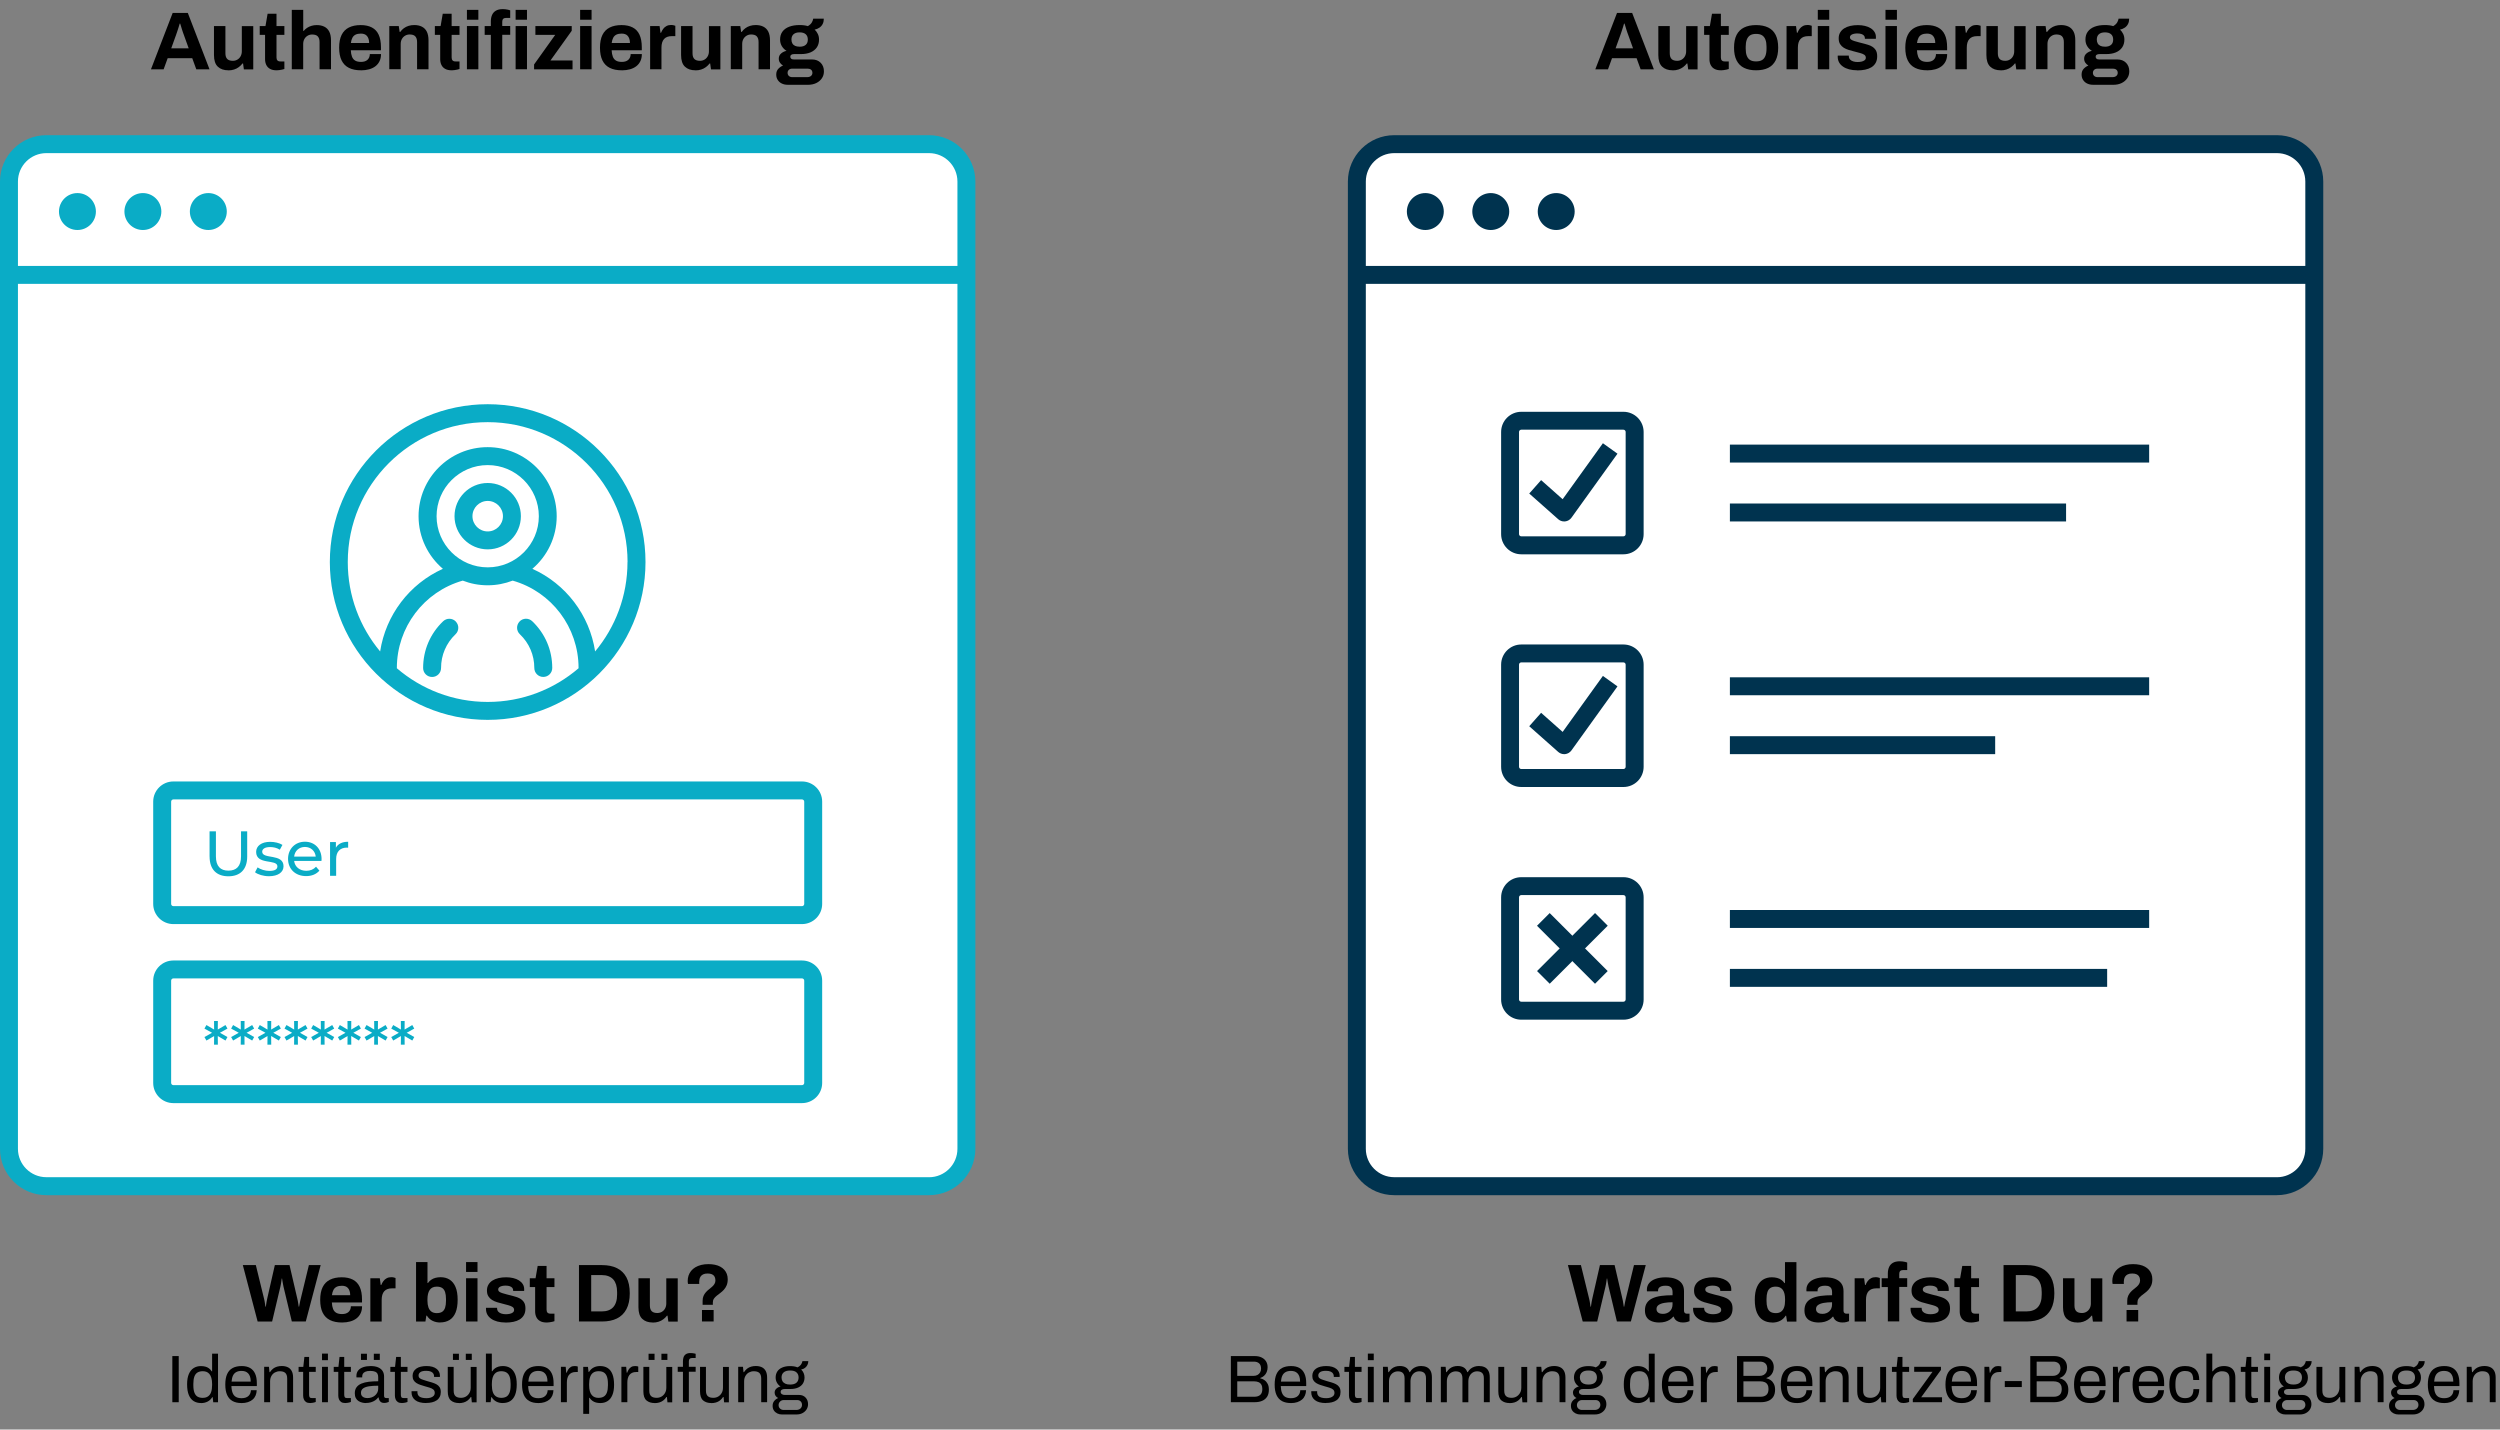 <?xml version="1.0" encoding="UTF-8"?>
<svg id="Layer_2" data-name="Layer 2" xmlns="http://www.w3.org/2000/svg" viewBox="0 0 668.9 382.49">
  <rect x="0" y="0" width="668.9" height="382.49" fill="#808080" stroke="none"/>
  <defs>
    <style>
      .cls-1 {
        fill: #0aacc6;
      }

      .cls-2 {
        fill: #fff;
      }

      .cls-3 {
        fill: #00334f;
      }
    </style>
  </defs>
  <g id="Ebene_2" data-name="Ebene 2">
    <rect class="cls-2" x="1" y="37.17" width="258.97" height="281.61" rx="11.4" ry="11.4"/>
    <path class="cls-2" d="M373.04,37.17h236.17c6.29,0,11.4,5.11,11.4,11.4v258.81c0,6.29-5.11,11.4-11.4,11.4h-236.17c-6.29,0-11.4-5.11-11.4-11.4V48.57c0-6.29,5.11-11.4,11.4-11.4Z"/>
    <g>
      <path class="cls-1" d="M248.57,36.17H12.4c-6.84,0-12.4,5.56-12.4,12.4v258.81c0,6.84,5.56,12.4,12.4,12.4h236.17c6.84,0,12.4-5.56,12.4-12.4V48.57c0-6.84-5.56-12.4-12.4-12.4ZM12.4,40.97h236.17c4.19,0,7.6,3.41,7.6,7.6v22.58H4.8v-22.58c0-4.19,3.41-7.6,7.6-7.6ZM248.57,314.97H12.4c-4.19,0-7.6-3.41-7.6-7.6V75.95h251.37v231.43c0,4.19-3.41,7.6-7.6,7.6Z"/>
      <circle class="cls-1" cx="20.72" cy="56.6" r="4.94"/>
      <circle class="cls-1" cx="38.23" cy="56.6" r="4.94"/>
      <circle class="cls-1" cx="55.74" cy="56.6" r="4.94"/>
      <path class="cls-1" d="M121.96,166.31c.91.96.88,2.48-.08,3.39-2.5,2.38-3.87,5.59-3.87,9.03,0,1.33-1.07,2.4-2.4,2.4s-2.4-1.07-2.4-2.4c0-4.77,1.9-9.21,5.36-12.51.96-.91,2.48-.88,3.39.08ZM139.01,166.3c-.91.96-.88,2.48.08,3.39,2.5,2.38,3.87,5.59,3.87,9.03,0,1.33,1.07,2.4,2.4,2.4s2.4-1.07,2.4-2.4c0-4.77-1.9-9.21-5.36-12.51-.96-.91-2.48-.88-3.39.08ZM130.49,146.99c-4.89,0-8.88-3.98-8.88-8.88s3.98-8.88,8.88-8.88,8.88,3.98,8.88,8.88-3.98,8.88-8.88,8.88ZM130.49,142.19c2.25,0,4.08-1.83,4.08-4.08s-1.83-4.08-4.08-4.08-4.08,1.83-4.08,4.08,1.83,4.08,4.08,4.08ZM172.71,150.38c0,23.28-18.94,42.23-42.23,42.23s-42.23-18.94-42.23-42.23,18.94-42.23,42.23-42.23,42.23,18.94,42.23,42.23ZM130.49,187.81c9.28,0,17.77-3.4,24.31-9.01,0-.02,0-.05,0-.07,0-10.88-7.22-20.42-17.63-23.38-2.07.8-4.32,1.25-6.68,1.25s-4.6-.44-6.68-1.25c-10.41,2.96-17.63,12.5-17.63,23.38,0,.02,0,.05,0,.07,6.55,5.61,15.04,9.01,24.31,9.01ZM130.49,151.8c7.55,0,13.68-6.14,13.68-13.68s-6.14-13.68-13.68-13.68-13.68,6.14-13.68,13.68,6.14,13.68,13.68,13.68ZM167.91,150.38c0-20.64-16.79-37.43-37.43-37.43s-37.43,16.79-37.43,37.43c0,9.09,3.26,17.43,8.66,23.92,1.5-9.74,7.84-18.08,16.79-22.11-3.98-3.39-6.51-8.44-6.51-14.07,0-10.19,8.29-18.48,18.48-18.48s18.48,8.29,18.48,18.48c0,5.63-2.53,10.68-6.51,14.07,8.96,4.03,15.3,12.37,16.79,22.11,5.41-6.49,8.66-14.83,8.66-23.92Z"/>
      <path class="cls-1" d="M214.58,247.25H46.39c-2.98,0-5.4-2.42-5.4-5.4v-27.36c0-2.98,2.42-5.4,5.4-5.4h168.19c2.98,0,5.4,2.42,5.4,5.4v27.36c0,2.98-2.42,5.4-5.4,5.4ZM46.39,213.89c-.33,0-.6.27-.6.6v27.36c0,.33.27.6.6.6h168.19c.33,0,.6-.27.6-.6v-27.36c0-.33-.27-.6-.6-.6H46.39Z"/>
      <path class="cls-1" d="M214.58,295.15H46.39c-2.98,0-5.4-2.42-5.4-5.4v-27.36c0-2.98,2.42-5.4,5.4-5.4h168.19c2.98,0,5.4,2.42,5.4,5.4v27.36c0,2.98-2.42,5.4-5.4,5.4ZM46.39,261.78c-.33,0-.6.27-.6.6v27.36c0,.33.27.6.6.6h168.19c.33,0,.6-.27.6-.6v-27.36c0-.33-.27-.6-.6-.6H46.39Z"/>
      <path class="cls-1" d="M56.07,229.19v-6.76h1.7v6.7c0,2.63,1.21,3.82,3.35,3.82s3.37-1.19,3.37-3.82v-6.7h1.65v6.76c0,3.45-1.89,5.27-5.03,5.27s-5.03-1.82-5.03-5.27ZM68.24,233.37l.68-1.29c.77.54,1.99.94,3.16.94,1.51,0,2.14-.46,2.14-1.22,0-2.02-5.69-.27-5.69-3.86,0-1.61,1.44-2.7,3.76-2.7,1.17,0,2.5.31,3.28.82l-.7,1.29c-.82-.53-1.72-.71-2.6-.71-1.43,0-2.12.53-2.12,1.24,0,2.12,5.71.39,5.71,3.89,0,1.63-1.5,2.67-3.89,2.67-1.5,0-2.97-.46-3.72-1.05ZM86.01,230.36h-7.31c.2,1.58,1.48,2.63,3.26,2.63,1.05,0,1.94-.36,2.6-1.09l.9,1.05c-.82.95-2.06,1.46-3.55,1.46-2.91,0-4.84-1.92-4.84-4.61s1.92-4.59,4.52-4.59,4.45,1.87,4.45,4.64c0,.14-.02.34-.03.49ZM78.7,229.19h5.78c-.17-1.51-1.31-2.58-2.89-2.58s-2.72,1.05-2.89,2.58ZM93.15,225.23v1.58c-.14-.02-.26-.02-.37-.02-1.75,0-2.84,1.07-2.84,3.04v4.49h-1.63v-9.01h1.56v1.51c.58-1.05,1.7-1.6,3.28-1.6Z"/>
      <path class="cls-1" d="M58.84,276.33l2.02,1.14-.53.94-2.06-1.21.02,2.31h-1.02l.02-2.31-2.06,1.21-.53-.94,2.04-1.14-2.04-1.12.53-.95,2.06,1.21-.02-2.29h1.02l-.02,2.29,2.06-1.21.53.95-2.02,1.12ZM65.98,276.33l2.02,1.14-.53.94-2.06-1.21.02,2.31h-1.02l.02-2.31-2.06,1.21-.53-.94,2.04-1.14-2.04-1.12.53-.95,2.06,1.21-.02-2.29h1.02l-.02,2.29,2.06-1.21.53.95-2.02,1.12ZM73.12,276.33l2.02,1.14-.53.94-2.06-1.21.02,2.31h-1.02l.02-2.31-2.06,1.21-.53-.94,2.04-1.14-2.04-1.12.53-.95,2.06,1.21-.02-2.29h1.02l-.02,2.29,2.06-1.21.53.95-2.02,1.12ZM80.26,276.33l2.02,1.14-.53.94-2.06-1.21.02,2.31h-1.02l.02-2.31-2.06,1.21-.53-.94,2.04-1.14-2.04-1.12.53-.95,2.06,1.21-.02-2.29h1.02l-.02,2.29,2.06-1.21.53.95-2.02,1.12ZM87.4,276.33l2.02,1.14-.53.94-2.06-1.21.02,2.31h-1.02l.02-2.31-2.06,1.21-.53-.94,2.04-1.14-2.04-1.12.53-.95,2.06,1.21-.02-2.29h1.02l-.02,2.29,2.06-1.21.53.95-2.02,1.12ZM94.54,276.33l2.02,1.14-.53.94-2.06-1.21.02,2.31h-1.02l.02-2.31-2.06,1.21-.53-.94,2.04-1.14-2.04-1.12.53-.95,2.06,1.21-.02-2.29h1.02l-.02,2.29,2.06-1.21.53.95-2.02,1.12ZM101.68,276.33l2.02,1.14-.53.94-2.06-1.21.02,2.31h-1.02l.02-2.31-2.06,1.21-.53-.94,2.04-1.14-2.04-1.12.53-.95,2.06,1.21-.02-2.29h1.02l-.02,2.29,2.06-1.21.53.95-2.02,1.12ZM108.82,276.33l2.02,1.14-.53.94-2.06-1.21.02,2.31h-1.02l.02-2.31-2.06,1.21-.53-.94,2.04-1.14-2.04-1.12.53-.95,2.06,1.21-.02-2.29h1.02l-.02,2.29,2.06-1.21.53.95-2.02,1.12Z"/>
    </g>
    <g>
      <path class="cls-3" d="M609.21,36.17h-236.17c-6.84,0-12.4,5.56-12.4,12.4v258.81c0,6.84,5.56,12.4,12.4,12.4h236.17c6.84,0,12.4-5.56,12.4-12.4V48.57c0-6.84-5.56-12.4-12.4-12.4ZM373.04,40.97h236.17c4.19,0,7.6,3.41,7.6,7.6v22.58h-251.37v-22.58c0-4.19,3.41-7.6,7.6-7.6ZM609.21,314.97h-236.17c-4.19,0-7.6-3.41-7.6-7.6V75.95h251.37v231.43c0,4.19-3.41,7.6-7.6,7.6Z"/>
      <circle class="cls-3" cx="381.36" cy="56.6" r="4.94"/>
      <circle class="cls-3" cx="398.87" cy="56.6" r="4.94"/>
      <circle class="cls-3" cx="416.38" cy="56.6" r="4.94"/>
      <path class="cls-3" d="M434.37,148.31h-27.33c-2.98,0-5.4-2.42-5.4-5.4v-27.33c0-2.98,2.42-5.4,5.4-5.4h27.33c2.98,0,5.4,2.42,5.4,5.4v27.33c0,2.98-2.42,5.4-5.4,5.4ZM407.03,114.97c-.33,0-.6.27-.6.6v27.33c0,.33.27.6.6.6h27.33c.33,0,.6-.27.6-.6v-27.33c0-.33-.27-.6-.6-.6h-27.33Z"/>
      <rect class="cls-3" x="462.85" y="118.96" width="112.18" height="4.8"/>
      <rect class="cls-3" x="462.85" y="134.72" width="89.95" height="4.8"/>
      <path class="cls-3" d="M434.37,210.57h-27.33c-2.98,0-5.4-2.42-5.4-5.4v-27.33c0-2.98,2.42-5.4,5.4-5.4h27.33c2.98,0,5.4,2.42,5.4,5.4v27.33c0,2.98-2.42,5.4-5.4,5.4ZM407.03,177.23c-.33,0-.6.27-.6.6v27.33c0,.33.27.6.6.6h27.33c.33,0,.6-.27.6-.6v-27.33c0-.33-.27-.6-.6-.6h-27.33Z"/>
      <path class="cls-3" d="M418.5,201.78c-.58,0-1.15-.21-1.59-.6l-7.75-6.87,3.18-3.59,5.76,5.11,10.77-14.98,3.9,2.8-12.32,17.14c-.4.55-1.01.91-1.68.98-.09.01-.18.02-.27.02Z"/>
      <path class="cls-3" d="M418.5,139.52c-.58,0-1.15-.21-1.59-.6l-7.75-6.87,3.18-3.59,5.76,5.11,10.77-14.98,3.9,2.8-12.32,17.14c-.4.55-1.01.91-1.68.98-.09,0-.18.01-.27.01Z"/>
      <rect class="cls-3" x="462.85" y="181.22" width="112.18" height="4.8"/>
      <rect class="cls-3" x="462.85" y="196.98" width="70.98" height="4.8"/>
      <path class="cls-3" d="M434.37,272.83h-27.33c-2.98,0-5.4-2.42-5.4-5.4v-27.33c0-2.98,2.42-5.4,5.4-5.4h27.33c2.98,0,5.4,2.42,5.4,5.4v27.33c0,2.98-2.42,5.4-5.4,5.4ZM407.03,239.49c-.33,0-.6.27-.6.6v27.33c0,.33.27.6.6.6h27.33c.33,0,.6-.27.6-.6v-27.33c0-.33-.27-.6-.6-.6h-27.33Z"/>
      <rect class="cls-3" x="462.85" y="243.48" width="112.18" height="4.8"/>
      <rect class="cls-3" x="462.85" y="259.24" width="100.94" height="4.8"/>
      <rect class="cls-3" x="418.3" y="242.79" width="4.8" height="21.95" transform="translate(-56.22 371.8) rotate(-45)"/>
      <rect class="cls-3" x="409.73" y="251.36" width="21.95" height="4.8" transform="translate(-56.21 371.8) rotate(-45)"/>
    </g>
  </g>
  <g id="DE">
    <g>
      <path d="M40.39,18.55l5.81-15.09h4.05l5.81,15.09h-3.54l-1.08-2.97h-6.58l-1.08,2.97h-3.39ZM45.8,12.94h4.69l-1.34-3.72c-.06-.16-.13-.36-.21-.58-.08-.23-.17-.48-.25-.76-.09-.28-.17-.55-.25-.83-.08-.27-.16-.52-.23-.74h-.13c-.07.28-.17.6-.29.98-.12.37-.23.73-.35,1.08-.12.34-.21.63-.29.85l-1.34,3.72Z"/>
      <path d="M61.07,18.81c-1.17,0-2.1-.32-2.79-.97-.69-.65-1.03-1.69-1.03-3.12v-7.74h3.06v7.24c0,.38.04.7.13.96.09.26.22.47.39.63.17.16.38.28.63.35.25.07.53.11.84.11.45,0,.87-.11,1.23-.33.37-.22.65-.52.86-.91.21-.39.31-.83.31-1.31v-6.73h3.06v11.57h-2.51l-.22-1.58h-.15c-.28.37-.6.69-.98.97-.37.28-.8.5-1.27.65-.47.15-.98.23-1.54.23Z"/>
      <path d="M74,18.81c-.73,0-1.33-.13-1.78-.4-.46-.26-.78-.62-.99-1.07-.21-.45-.31-.94-.31-1.48v-6.53h-1.43v-2.35h1.54l.57-3.3h2.38v3.3h2.11v2.35h-2.11v6.03c0,.35.08.62.24.8.16.18.43.28.79.28h1.08v2.02c-.18.06-.38.11-.62.17-.23.05-.48.1-.75.13-.26.04-.51.06-.73.06Z"/>
      <path d="M78.07,18.55V2.64h3.06v5.61h.15c.25-.31.55-.58.89-.8.34-.23.73-.41,1.17-.54.43-.13.91-.2,1.42-.2.76,0,1.43.14,2,.42.57.28,1.02.72,1.33,1.32.31.6.47,1.39.47,2.35v7.74h-3.06v-7.26c0-.37-.04-.68-.13-.94s-.22-.47-.38-.64c-.17-.17-.38-.29-.63-.36-.25-.07-.53-.11-.84-.11-.45,0-.87.11-1.23.33-.37.22-.65.52-.86.9-.21.38-.31.82-.31,1.32v6.75h-3.06Z"/>
      <path d="M96.57,18.81c-1.28,0-2.35-.22-3.21-.65-.87-.43-1.52-1.1-1.96-1.99s-.66-2.03-.66-3.41.22-2.53.66-3.42c.44-.89,1.09-1.55,1.95-1.98s1.91-.65,3.16-.65c1.17,0,2.16.21,2.97.63s1.42,1.06,1.83,1.94.62,2,.62,3.38v.79h-8.07c.03.67.14,1.25.32,1.72.18.47.47.82.86,1.05.39.23.91.34,1.55.34.35,0,.67-.04.96-.13.29-.09.53-.22.74-.4.21-.18.37-.4.48-.66.12-.26.18-.56.18-.9h2.99c0,.73-.13,1.37-.4,1.91-.26.54-.63.99-1.1,1.35-.47.36-1.03.63-1.68.81-.65.18-1.38.28-2.17.28ZM93.89,11.51h4.88c0-.44-.06-.82-.17-1.14-.11-.32-.26-.59-.45-.79-.19-.21-.42-.36-.69-.45-.27-.1-.58-.14-.91-.14-.56,0-1.02.09-1.4.27-.37.18-.66.46-.86.84-.2.37-.33.85-.41,1.42Z"/>
      <path d="M104.16,18.55V6.97h2.53l.24,1.58h.15c.26-.38.58-.71.96-.99.37-.28.8-.49,1.27-.64.47-.15.98-.22,1.54-.22.76,0,1.43.14,2,.42.57.28,1.02.72,1.33,1.32.31.6.47,1.39.47,2.35v7.74h-3.06v-7.26c0-.37-.04-.68-.13-.94s-.22-.47-.38-.64c-.17-.17-.38-.29-.63-.36-.25-.07-.53-.11-.84-.11-.45,0-.87.11-1.23.33-.37.22-.65.52-.86.9-.21.38-.31.82-.31,1.32v6.75h-3.06Z"/>
      <path d="M120.86,18.81c-.73,0-1.33-.13-1.78-.4-.46-.26-.78-.62-.99-1.07-.21-.45-.31-.94-.31-1.48v-6.53h-1.43v-2.35h1.54l.57-3.3h2.38v3.3h2.11v2.35h-2.11v6.03c0,.35.08.62.24.8.16.18.43.28.79.28h1.08v2.02c-.18.06-.38.11-.62.17-.23.05-.48.1-.75.13-.26.04-.51.06-.73.06Z"/>
      <path d="M124.93,5.28v-2.64h3.06v2.64h-3.06ZM124.93,18.55V6.97h3.06v11.57h-3.06Z"/>
      <path d="M131.33,18.55v-9.22h-1.65v-2.35h1.65v-1.28c0-.63.11-1.19.32-1.68.21-.49.55-.88,1.02-1.16.47-.28,1.09-.42,1.87-.42.22,0,.45.01.69.04.24.03.48.07.7.12.23.05.42.11.58.17v2.02h-1.1c-.35,0-.61.09-.78.26-.17.18-.25.43-.25.77v1.14h2.13v2.35h-2.13v9.22h-3.06ZM137.96,5.28v-2.64h3.04v2.64h-3.04ZM137.96,18.55V6.97h3.04v11.57h-3.04Z"/>
      <path d="M142.9,18.55v-1.3l5.65-7.92h-5.3v-2.35h9.72v1.25l-5.68,7.94h5.9v2.38h-10.3Z"/>
      <path d="M155.22,5.28v-2.64h3.06v2.64h-3.06ZM155.22,18.55V6.97h3.06v11.57h-3.06Z"/>
      <path d="M166.36,18.81c-1.28,0-2.35-.22-3.21-.65-.87-.43-1.52-1.1-1.96-1.99s-.66-2.03-.66-3.41.22-2.53.66-3.42c.44-.89,1.09-1.55,1.95-1.98s1.91-.65,3.16-.65c1.17,0,2.16.21,2.97.63s1.42,1.06,1.83,1.94.62,2,.62,3.38v.79h-8.07c.03.67.14,1.25.32,1.72.18.47.47.82.86,1.05.39.23.91.34,1.55.34.35,0,.67-.04.96-.13.29-.09.53-.22.74-.4.21-.18.37-.4.48-.66.12-.26.18-.56.18-.9h2.99c0,.73-.13,1.37-.4,1.91-.26.54-.63.99-1.1,1.35-.47.36-1.03.63-1.68.81-.65.18-1.38.28-2.17.28ZM163.67,11.51h4.88c0-.44-.06-.82-.17-1.14-.11-.32-.26-.59-.45-.79-.19-.21-.42-.36-.69-.45-.27-.1-.58-.14-.91-.14-.56,0-1.02.09-1.4.27-.37.18-.66.46-.86.84-.2.37-.33.85-.41,1.42Z"/>
      <path d="M173.95,18.55V6.97h2.53l.24,1.8h.15c.15-.38.34-.73.57-1.04.23-.32.53-.57.88-.76s.76-.29,1.23-.29c.25,0,.48.03.68.08.21.05.36.1.46.14v2.77h-.95c-.45,0-.85.06-1.2.19-.34.12-.63.32-.87.58-.23.26-.41.59-.52.97-.11.38-.17.83-.17,1.34v5.79h-3.06Z"/>
      <path d="M186.05,18.81c-1.17,0-2.1-.32-2.79-.97-.69-.65-1.03-1.69-1.03-3.12v-7.74h3.06v7.24c0,.38.04.7.13.96.09.26.22.47.39.63.17.16.38.28.63.35.25.07.53.11.84.11.45,0,.87-.11,1.23-.33.37-.22.65-.52.86-.91.21-.39.31-.83.31-1.31v-6.73h3.06v11.57h-2.51l-.22-1.58h-.15c-.28.37-.6.69-.98.97-.37.28-.8.5-1.27.65-.47.15-.98.23-1.54.23Z"/>
      <path d="M195.53,18.55V6.97h2.53l.24,1.58h.15c.26-.38.58-.71.96-.99.37-.28.8-.49,1.27-.64.47-.15.98-.22,1.54-.22.76,0,1.43.14,2,.42.57.28,1.02.72,1.33,1.32.31.6.47,1.39.47,2.35v7.74h-3.06v-7.26c0-.37-.04-.68-.13-.94s-.22-.47-.38-.64c-.17-.17-.38-.29-.63-.36-.25-.07-.53-.11-.84-.11-.45,0-.87.11-1.23.33-.37.22-.65.52-.86.9-.21.38-.31.82-.31,1.32v6.75h-3.06Z"/>
      <path d="M210.66,22.68c-.51,0-1-.11-1.45-.32-.46-.21-.82-.52-1.1-.94-.28-.41-.42-.9-.42-1.47,0-.65.19-1.16.56-1.55.37-.39.8-.68,1.26-.87-.34-.19-.61-.44-.82-.75-.21-.31-.32-.67-.32-1.08,0-.57.21-1.04.63-1.4s.9-.59,1.44-.69c-.54-.34-.96-.77-1.27-1.29-.3-.52-.45-1.1-.45-1.75,0-.84.21-1.54.63-2.11.42-.57,1.02-1.01,1.8-1.31s1.71-.45,2.78-.45c.43,0,.82.02,1.2.07s.72.12,1.02.22c.54-.32.91-.68,1.11-1.07.2-.39.3-.7.32-.93h2.84c0,.54-.1,1.01-.3,1.41-.2.4-.48.72-.85.98-.37.26-.81.44-1.32.56.38.32.67.71.88,1.17s.31.95.31,1.47c0,.82-.2,1.52-.59,2.1-.4.58-.96,1.02-1.68,1.33-.73.31-1.6.46-2.61.46h-1.76c-.35,0-.62.06-.79.19-.18.12-.26.3-.26.54,0,.19.08.36.23.5.15.14.41.21.76.21h4.82c.97,0,1.74.3,2.32.89.58.59.87,1.35.87,2.28,0,.7-.18,1.33-.55,1.87-.37.54-.87.97-1.52,1.28-.65.31-1.39.46-2.22.46h-5.5ZM211.94,20.64h4.07c.26,0,.5-.05.7-.14.21-.1.37-.23.48-.4.12-.17.18-.36.18-.58,0-.38-.12-.67-.35-.86-.23-.19-.53-.29-.88-.29h-4.2c-.35,0-.64.1-.87.31-.23.21-.34.48-.34.81s.11.61.34.83c.23.21.52.32.87.32ZM213.94,12.5c.72,0,1.26-.17,1.64-.5s.56-.8.56-1.42-.19-1.09-.56-1.42c-.37-.33-.92-.5-1.64-.5s-1.24.17-1.62.5c-.37.33-.56.8-.56,1.42,0,.4.08.74.24,1.03.16.29.4.51.73.66.32.15.73.22,1.21.22Z"/>
    </g>
    <g>
      <path d="M426.84,18.55l5.81-15.09h4.05l5.81,15.09h-3.54l-1.08-2.97h-6.58l-1.08,2.97h-3.39ZM432.25,12.94h4.69l-1.34-3.72c-.06-.16-.13-.36-.21-.58-.08-.23-.17-.48-.25-.76-.09-.28-.17-.55-.25-.83-.08-.27-.16-.52-.23-.74h-.13c-.07.28-.17.6-.29.98s-.23.73-.35,1.08c-.12.34-.21.63-.29.85l-1.34,3.72Z"/>
      <path d="M447.52,18.81c-1.17,0-2.1-.32-2.79-.97-.69-.65-1.03-1.69-1.03-3.12v-7.74h3.06v7.24c0,.38.04.7.13.96.09.26.22.47.38.63.17.16.38.28.63.35.25.07.53.11.84.11.46,0,.87-.11,1.23-.33.37-.22.65-.52.86-.91.21-.39.31-.83.31-1.31v-6.73h3.06v11.57h-2.51l-.22-1.58h-.15c-.28.37-.6.69-.98.97-.37.28-.8.5-1.27.65-.47.15-.98.23-1.54.23Z"/>
      <path d="M460.46,18.81c-.73,0-1.33-.13-1.78-.4-.46-.26-.78-.62-.99-1.07-.21-.45-.31-.94-.31-1.48v-6.53h-1.43v-2.35h1.54l.57-3.3h2.38v3.3h2.11v2.35h-2.11v6.03c0,.35.08.62.24.8.16.18.43.28.79.28h1.08v2.02c-.18.06-.38.11-.62.17-.23.05-.48.1-.75.13-.26.04-.51.06-.73.06Z"/>
      <path d="M469.85,18.81c-1.26,0-2.33-.22-3.21-.65-.88-.43-1.55-1.1-2-2-.46-.9-.68-2.03-.68-3.4s.23-2.53.68-3.42c.46-.89,1.12-1.55,2-1.98s1.95-.65,3.21-.65,2.37.22,3.25.65,1.54,1.09,1.99,1.98c.45.89.68,2.03.68,3.42s-.23,2.5-.68,3.4c-.46.9-1.12,1.57-1.99,2-.87.43-1.95.65-3.25.65ZM469.85,16.43c.67,0,1.21-.12,1.62-.37s.7-.63.89-1.14c.19-.51.29-1.14.29-1.89v-.53c0-.75-.09-1.38-.29-1.89-.19-.51-.49-.9-.89-1.16-.4-.26-.94-.38-1.62-.38s-1.19.13-1.59.38c-.4.26-.7.64-.89,1.16-.19.51-.29,1.14-.29,1.89v.53c0,.75.09,1.38.29,1.89.19.51.49.89.89,1.14s.93.37,1.59.37Z"/>
      <path d="M478.01,18.55V6.97h2.53l.24,1.8h.15c.15-.38.34-.73.57-1.04s.53-.57.88-.76c.35-.19.76-.29,1.23-.29.25,0,.48.03.68.08s.36.1.46.14v2.77h-.95c-.45,0-.85.06-1.2.19-.34.12-.63.32-.87.58-.24.26-.41.59-.52.97-.11.38-.17.83-.17,1.34v5.79h-3.06Z"/>
      <path d="M486.37,5.28v-2.64h3.06v2.64h-3.06ZM486.37,18.55V6.97h3.06v11.57h-3.06Z"/>
      <path d="M496.93,18.81c-.81,0-1.53-.09-2.18-.26s-1.2-.42-1.65-.74c-.46-.32-.8-.69-1.04-1.13-.24-.44-.36-.94-.36-1.5v-.18c0-.06,0-.1.02-.13h2.95v.18c.01.37.13.66.35.89.22.23.51.39.87.5s.74.15,1.13.15c.35,0,.69-.03,1.02-.1s.61-.19.84-.36c.23-.18.34-.4.34-.68,0-.35-.14-.62-.43-.81-.29-.19-.66-.34-1.12-.46-.46-.12-.96-.25-1.51-.4-.5-.12-1-.25-1.5-.41-.5-.15-.95-.36-1.35-.6-.4-.25-.73-.58-.98-.98-.25-.4-.37-.91-.37-1.53s.13-1.13.4-1.57c.26-.45.63-.82,1.09-1.11.46-.29,1-.51,1.63-.65.62-.14,1.29-.21,2.01-.21.67,0,1.31.07,1.89.21.59.14,1.1.34,1.54.62.44.27.78.61,1.03,1.01.25.4.37.85.37,1.35v.29c0,.09,0,.15-.02.18h-2.93v-.18c0-.26-.08-.49-.24-.67-.16-.18-.39-.33-.69-.43s-.66-.15-1.09-.15c-.29,0-.56.02-.8.07s-.45.11-.63.2c-.18.09-.31.19-.41.32-.1.12-.14.27-.14.45,0,.25.11.45.32.6.21.15.5.28.85.39.35.1.74.21,1.17.33.53.15,1.08.29,1.66.43.58.14,1.12.33,1.62.56.5.23.9.57,1.21,1,.31.43.46,1.02.46,1.75s-.14,1.3-.41,1.78c-.27.48-.65.87-1.13,1.17-.48.29-1.05.51-1.69.64-.65.13-1.34.2-2.09.2Z"/>
      <path d="M504.48,5.28v-2.64h3.06v2.64h-3.06ZM504.48,18.55V6.97h3.06v11.57h-3.06Z"/>
      <path d="M515.61,18.81c-1.28,0-2.35-.22-3.21-.65-.87-.43-1.52-1.1-1.96-1.99-.44-.89-.66-2.03-.66-3.41s.22-2.53.66-3.42c.44-.89,1.09-1.55,1.95-1.98.86-.43,1.91-.65,3.16-.65,1.17,0,2.16.21,2.97.63s1.42,1.06,1.83,1.94c.41.87.62,2,.62,3.38v.79h-8.07c.03.67.14,1.25.32,1.72.18.47.47.82.86,1.05.39.23.91.34,1.55.34.35,0,.67-.04.96-.13.29-.09.53-.22.74-.4.21-.18.37-.4.48-.66s.18-.56.18-.9h2.99c0,.73-.13,1.37-.4,1.91-.26.54-.63.99-1.1,1.35-.47.36-1.03.63-1.68.81-.65.18-1.38.28-2.17.28ZM512.92,11.51h4.88c0-.44-.06-.82-.17-1.14-.11-.32-.26-.59-.45-.79-.19-.21-.42-.36-.69-.45-.27-.1-.58-.14-.91-.14-.56,0-1.02.09-1.4.27-.37.18-.66.46-.86.84s-.33.85-.41,1.42Z"/>
      <path d="M523.2,18.55V6.97h2.53l.24,1.8h.15c.15-.38.34-.73.57-1.04s.53-.57.88-.76c.35-.19.76-.29,1.23-.29.25,0,.48.03.68.08s.36.1.46.14v2.77h-.95c-.45,0-.85.06-1.2.19-.34.12-.63.32-.87.58-.24.26-.41.59-.52.97-.11.38-.17.83-.17,1.34v5.79h-3.06Z"/>
      <path d="M535.3,18.81c-1.17,0-2.1-.32-2.79-.97-.69-.65-1.03-1.69-1.03-3.12v-7.74h3.06v7.24c0,.38.04.7.13.96.09.26.22.47.38.63.17.16.38.28.63.35.25.07.53.11.84.11.46,0,.87-.11,1.23-.33.37-.22.65-.52.86-.91.21-.39.31-.83.31-1.31v-6.73h3.06v11.57h-2.51l-.22-1.58h-.15c-.28.37-.6.69-.98.97-.37.28-.8.5-1.27.65-.47.15-.98.23-1.54.23Z"/>
      <path d="M544.78,18.55V6.97h2.53l.24,1.58h.15c.26-.38.58-.71.96-.99.37-.28.79-.49,1.26-.64.47-.15.98-.22,1.54-.22.76,0,1.43.14,2,.42.57.28,1.02.72,1.33,1.32.32.6.47,1.39.47,2.35v7.74h-3.06v-7.26c0-.37-.04-.68-.13-.94s-.22-.47-.38-.64c-.17-.17-.38-.29-.63-.36-.25-.07-.53-.11-.84-.11-.45,0-.87.11-1.23.33-.37.22-.65.52-.86.9-.21.38-.31.82-.31,1.32v6.75h-3.06Z"/>
      <path d="M559.92,22.68c-.51,0-1-.11-1.45-.32-.46-.21-.82-.52-1.1-.94-.28-.41-.42-.9-.42-1.47,0-.65.19-1.16.56-1.55.37-.39.8-.68,1.26-.87-.34-.19-.61-.44-.82-.75-.21-.31-.32-.67-.32-1.08,0-.57.21-1.04.63-1.4s.9-.59,1.44-.69c-.54-.34-.96-.77-1.27-1.29s-.45-1.1-.45-1.75c0-.84.21-1.54.63-2.11.42-.57,1.02-1.01,1.8-1.31.78-.3,1.71-.45,2.78-.45.42,0,.82.02,1.2.07s.72.12,1.02.22c.54-.32.91-.68,1.11-1.07.2-.39.3-.7.32-.93h2.84c0,.54-.1,1.01-.3,1.41-.2.4-.48.72-.85.98-.37.26-.81.44-1.32.56.38.32.67.71.88,1.17.21.45.31.95.31,1.47,0,.82-.2,1.52-.59,2.1-.4.58-.96,1.02-1.68,1.33-.73.31-1.59.46-2.61.46h-1.76c-.35,0-.62.06-.79.19-.18.12-.26.3-.26.54,0,.19.08.36.23.5.15.14.41.21.76.21h4.82c.97,0,1.74.3,2.32.89.58.59.87,1.35.87,2.28,0,.7-.18,1.33-.55,1.87-.37.54-.87.97-1.52,1.28-.65.31-1.39.46-2.22.46h-5.5ZM561.19,20.64h4.07c.26,0,.5-.05.7-.14s.37-.23.48-.4c.12-.17.18-.36.18-.58,0-.38-.12-.67-.35-.86-.24-.19-.53-.29-.88-.29h-4.2c-.35,0-.64.1-.87.31-.23.21-.34.48-.34.81s.11.61.34.83c.23.21.52.32.87.32ZM563.2,12.5c.72,0,1.26-.17,1.64-.5s.56-.8.56-1.42-.19-1.09-.56-1.42c-.37-.33-.92-.5-1.64-.5s-1.24.17-1.62.5c-.37.33-.56.8-.56,1.42,0,.4.08.74.24,1.03.16.29.4.51.73.66.32.15.73.22,1.21.22Z"/>
    </g>
    <g>
      <path d="M68.93,353.58l-3.96-15.09h3.48l2.2,9c.04.13.09.33.13.58s.09.52.13.8c.04.28.08.53.11.75h.11c.03-.16.06-.34.08-.55.02-.21.05-.41.09-.61.04-.2.07-.38.11-.56s.06-.32.08-.42l2.05-9h3.92l2.09,9c.04.15.09.34.13.59.04.25.09.51.13.79.04.28.08.53.11.75h.11c.03-.16.06-.34.1-.53.04-.19.07-.39.11-.58.04-.2.08-.39.12-.56s.08-.33.11-.46l2.18-9h3.15l-3.98,15.09h-3.74l-2.22-9.28c-.04-.21-.09-.44-.14-.71-.05-.27-.1-.54-.14-.8-.04-.26-.08-.5-.11-.7h-.09c-.03.21-.06.45-.1.73-.04.28-.08.55-.13.81-.05.26-.1.49-.14.68l-2.2,9.28h-3.85Z"/>
      <path d="M91.5,353.85c-1.28,0-2.35-.22-3.21-.65-.87-.43-1.52-1.1-1.96-1.99s-.66-2.03-.66-3.41.22-2.53.66-3.42c.44-.89,1.09-1.55,1.95-1.98s1.91-.65,3.16-.65c1.17,0,2.16.21,2.97.63s1.42,1.06,1.83,1.94c.41.87.62,2,.62,3.38v.79h-8.07c.03.67.14,1.25.32,1.72s.47.82.86,1.04c.39.23.91.34,1.55.34.35,0,.67-.04.96-.13s.53-.22.74-.4c.21-.18.37-.4.48-.66.12-.26.18-.56.18-.9h2.99c0,.73-.13,1.37-.4,1.91-.26.54-.63.99-1.1,1.35-.47.36-1.03.63-1.68.81-.65.18-1.38.28-2.17.28ZM88.82,346.54h4.88c0-.44-.06-.82-.17-1.14-.11-.32-.26-.59-.45-.79-.19-.21-.42-.36-.69-.45-.27-.1-.58-.14-.91-.14-.56,0-1.02.09-1.4.27-.37.18-.66.46-.86.84-.2.37-.33.85-.41,1.42Z"/>
      <path d="M99.09,353.58v-11.57h2.53l.24,1.8h.15c.15-.38.34-.73.57-1.04.23-.32.53-.57.88-.76s.76-.29,1.23-.29c.25,0,.48.03.68.08.21.05.36.1.46.14v2.77h-.95c-.45,0-.85.06-1.2.19-.34.12-.63.32-.87.58-.23.26-.41.59-.52.97-.11.38-.17.83-.17,1.34v5.79h-3.06Z"/>
      <path d="M117.79,353.85c-.75,0-1.43-.15-2.06-.45-.62-.3-1.13-.76-1.51-1.38h-.15l-.24,1.56h-2.51v-15.91h3.06v5.61h.13c.23-.34.52-.62.86-.86.34-.24.72-.41,1.14-.52.43-.11.89-.17,1.39-.17.91,0,1.71.21,2.39.64.68.43,1.21,1.08,1.59,1.97s.57,2.03.57,3.42-.19,2.54-.56,3.43-.91,1.56-1.61,1.99c-.7.43-1.53.65-2.5.65ZM116.85,351.34c.62,0,1.1-.12,1.46-.36.36-.24.62-.61.78-1.09.16-.48.24-1.09.24-1.83v-.51c0-.73-.08-1.35-.24-1.84-.16-.49-.42-.86-.78-1.1-.36-.24-.85-.36-1.46-.36-.44,0-.81.08-1.12.23s-.56.37-.76.66c-.2.29-.35.64-.45,1.07-.1.43-.15.9-.15,1.41v.4c0,.69.09,1.28.26,1.78.18.5.45.88.81,1.14s.84.4,1.41.4Z"/>
      <path d="M124.7,340.32v-2.64h3.06v2.64h-3.06ZM124.7,353.58v-11.57h3.06v11.57h-3.06Z"/>
      <path d="M135.26,353.85c-.81,0-1.53-.09-2.18-.26-.65-.18-1.2-.42-1.65-.74-.46-.32-.8-.69-1.04-1.13-.24-.44-.36-.94-.36-1.5v-.18c0-.06,0-.1.02-.13h2.95v.18c.01.37.13.66.35.89.22.23.51.39.87.5s.74.15,1.13.15c.35,0,.69-.03,1.02-.1.33-.07.61-.19.84-.36.23-.18.34-.4.34-.68,0-.35-.14-.62-.43-.81-.29-.19-.66-.34-1.12-.46-.46-.12-.96-.25-1.51-.4-.5-.12-1-.25-1.5-.41-.5-.15-.95-.36-1.35-.61-.4-.25-.73-.58-.98-.98-.25-.4-.37-.91-.37-1.53s.13-1.12.4-1.57c.26-.45.63-.82,1.09-1.11s1-.51,1.63-.65c.62-.14,1.29-.21,2.01-.21.67,0,1.31.07,1.89.21.59.14,1.1.34,1.54.62s.78.61,1.03,1.01c.25.4.37.85.37,1.35v.29c0,.09,0,.15-.02.18h-2.93v-.18c0-.26-.08-.49-.24-.67-.16-.18-.39-.33-.69-.43-.3-.1-.66-.15-1.09-.15-.29,0-.56.02-.8.07s-.45.11-.63.2c-.18.09-.31.19-.41.32-.1.12-.14.27-.14.45,0,.25.11.45.32.61.21.15.5.28.85.38.35.1.74.21,1.17.33.53.15,1.08.29,1.66.43.58.14,1.12.33,1.62.56.5.23.9.57,1.21,1s.46,1.02.46,1.75-.14,1.3-.41,1.78c-.27.48-.65.87-1.13,1.17-.48.29-1.05.51-1.69.64-.65.13-1.34.2-2.09.2Z"/>
      <path d="M146.26,353.85c-.73,0-1.33-.13-1.78-.4-.46-.26-.78-.62-.99-1.07-.21-.45-.31-.94-.31-1.48v-6.53h-1.43v-2.35h1.54l.57-3.3h2.38v3.3h2.11v2.35h-2.11v6.03c0,.35.08.62.24.8.16.18.43.28.79.28h1.08v2.02c-.18.06-.38.11-.62.17-.23.05-.48.1-.75.13-.26.04-.51.06-.73.06Z"/>
      <path d="M154.91,353.58v-15.09h6.16c1.57,0,2.9.27,4,.81,1.1.54,1.95,1.37,2.54,2.47.59,1.11.89,2.53.89,4.26s-.3,3.13-.89,4.25c-.59,1.12-1.44,1.94-2.54,2.49s-2.43.81-4,.81h-6.16ZM158.18,350.88h2.86c.66,0,1.25-.09,1.76-.29.51-.19.94-.47,1.28-.85.34-.37.59-.84.77-1.41.18-.56.26-1.22.26-1.97v-.66c0-.75-.09-1.4-.26-1.97-.18-.56-.43-1.03-.77-1.41-.34-.37-.76-.66-1.28-.86-.51-.2-1.1-.3-1.76-.3h-2.86v9.7Z"/>
      <path d="M174.64,353.85c-1.17,0-2.1-.32-2.79-.97-.69-.64-1.03-1.69-1.03-3.12v-7.74h3.06v7.24c0,.38.04.7.13.96.09.26.22.47.39.63.17.16.38.28.63.35.25.07.53.11.84.11.45,0,.87-.11,1.23-.33.37-.22.65-.52.86-.91.21-.39.31-.83.31-1.31v-6.73h3.06v11.57h-2.51l-.22-1.58h-.15c-.28.37-.6.69-.98.97-.37.28-.8.5-1.27.65-.47.15-.98.23-1.54.23Z"/>
      <path d="M187.99,349.1v-1.03c0-.53.08-.98.25-1.35.17-.37.38-.7.64-.99.26-.29.53-.54.83-.77.29-.23.57-.45.82-.68.26-.23.47-.48.64-.76.17-.28.25-.59.25-.95,0-.16-.02-.34-.07-.55-.04-.21-.14-.41-.27-.61-.14-.2-.35-.36-.63-.48-.28-.12-.65-.19-1.1-.19-.5,0-.9.07-1.2.22s-.53.33-.68.56c-.15.23-.26.47-.31.71-.05.25-.08.48-.08.7v.3c0,.1,0,.19.02.3h-3.01c-.02-.09-.03-.2-.06-.33s-.03-.29-.03-.46c0-.51.08-1,.23-1.45.15-.45.38-.87.68-1.24.3-.37.68-.7,1.13-.97.45-.27.98-.48,1.56-.63.59-.15,1.24-.22,1.96-.22.62,0,1.19.05,1.73.17.54.11,1.01.28,1.43.51s.77.5,1.07.83c.29.32.52.7.68,1.12.16.42.24.89.24,1.41,0,.65-.1,1.19-.29,1.64-.19.45-.44.84-.74,1.17s-.62.62-.96.87c-.34.25-.66.49-.96.74-.3.24-.55.5-.74.78s-.29.62-.29,1.01v.64h-2.77ZM187.82,353.58v-3.08h3.12v3.08h-3.12Z"/>
      <path d="M46.11,375.18v-12.35h1.71v12.35h-1.71Z"/>
      <path d="M53.83,375.4c-.78,0-1.45-.17-2.01-.52-.56-.35-.99-.89-1.3-1.63-.31-.74-.46-1.69-.46-2.87,0-1.12.16-2.03.47-2.75.31-.72.74-1.25,1.3-1.6s1.19-.52,1.93-.52c.42,0,.81.05,1.17.14s.68.25.96.45c.28.2.53.47.75.81h.11v-4.73h1.58v13.01h-1.28l-.14-1.35h-.13c-.32.53-.74.92-1.26,1.18-.52.26-1.08.39-1.69.39ZM54.21,374.01c.6,0,1.09-.13,1.46-.4.37-.26.65-.65.82-1.15.17-.5.26-1.13.26-1.87v-.29c0-.65-.07-1.19-.2-1.64-.13-.44-.31-.8-.54-1.06-.23-.26-.49-.45-.79-.56-.3-.11-.62-.16-.95-.16-.59,0-1.07.12-1.44.35-.37.23-.65.6-.83,1.1-.18.5-.27,1.14-.27,1.94v.38c0,.82.1,1.47.29,1.97s.47.86.84,1.07.82.32,1.36.32Z"/>
      <path d="M64.6,375.4c-.94,0-1.73-.18-2.37-.53s-1.13-.9-1.46-1.63c-.33-.73-.49-1.66-.49-2.79s.16-2.07.49-2.8c.33-.73.82-1.27,1.47-1.62.65-.35,1.46-.53,2.43-.53.89,0,1.63.17,2.23.51.6.34,1.05.85,1.36,1.53.31.68.46,1.53.46,2.55v.76h-6.8c.02.76.14,1.38.33,1.86.2.49.5.84.89,1.06s.89.33,1.49.33c.41,0,.77-.05,1.07-.15.31-.1.56-.25.77-.44.21-.19.37-.42.48-.68.11-.26.17-.55.18-.86h1.55c-.01.5-.11.97-.29,1.4-.18.43-.44.79-.79,1.09s-.77.53-1.28.7-1.08.25-1.73.25ZM61.95,369.66h5.13c0-.53-.06-.97-.18-1.33-.12-.36-.29-.65-.51-.88-.22-.23-.48-.39-.77-.5-.29-.1-.63-.15-1-.15-.55,0-1.02.1-1.4.31-.38.2-.68.52-.88.94-.2.42-.33.96-.38,1.62Z"/>
      <path d="M70.68,375.18v-9.47h1.28l.14,1.42h.13c.25-.38.54-.7.85-.94.32-.24.67-.42,1.06-.53.39-.11.81-.17,1.25-.17.6,0,1.12.1,1.58.31.45.2.8.53,1.06.99.26.46.39,1.07.39,1.85v6.53h-1.58v-6.32c0-.4-.05-.72-.15-.97-.1-.25-.24-.45-.41-.59-.17-.14-.38-.25-.63-.31-.25-.06-.52-.09-.82-.09-.44,0-.86.11-1.26.32s-.71.53-.95.94c-.23.41-.35.89-.35,1.46v5.56h-1.58Z"/>
      <path d="M83.03,375.4c-.49,0-.88-.09-1.15-.28-.28-.19-.47-.43-.59-.74-.12-.31-.18-.63-.18-.98v-6.35h-1.22v-1.33h1.26l.29-2.65h1.26v2.65h1.78v1.33h-1.78v6.12c0,.3.05.53.16.68.11.15.31.22.61.22h1.01v1.04c-.12.06-.26.11-.43.14-.17.04-.34.07-.51.1-.17.03-.34.04-.5.04Z"/>
      <path d="M86.16,363.93v-1.76h1.58v1.76h-1.58ZM86.16,375.18v-9.47h1.58v9.47h-1.58Z"/>
      <path d="M92.43,375.4c-.49,0-.88-.09-1.15-.28-.28-.19-.47-.43-.59-.74-.12-.31-.18-.63-.18-.98v-6.35h-1.22v-1.33h1.26l.29-2.65h1.26v2.65h1.78v1.33h-1.78v6.12c0,.3.05.53.16.68.11.15.31.22.61.22h1.01v1.04c-.12.06-.26.11-.43.14-.17.04-.34.07-.51.1-.17.03-.34.04-.5.04Z"/>
      <path d="M97.93,375.4c-.35,0-.7-.04-1.04-.13-.35-.08-.67-.22-.97-.41-.3-.19-.54-.46-.72-.8-.18-.34-.27-.77-.27-1.29,0-.65.16-1.18.47-1.6.31-.42.75-.75,1.3-.98.56-.23,1.22-.4,1.99-.49.77-.09,1.6-.13,2.5-.13v-1.08c0-.35-.06-.65-.18-.9s-.33-.45-.64-.58c-.31-.14-.74-.21-1.31-.21s-.97.07-1.29.21c-.32.14-.54.32-.67.53s-.19.46-.19.72v.27h-1.53c-.01-.06-.02-.12-.02-.18v-.22c0-.58.16-1.06.48-1.45.32-.39.77-.68,1.34-.88.58-.2,1.24-.3,1.98-.3.79,0,1.46.11,1.99.34.53.23.94.55,1.21.97s.4.92.4,1.51v5.13c0,.23.05.39.16.48s.24.13.4.13h.7v1.04c-.17.07-.35.13-.56.19-.2.05-.44.08-.7.08-.31,0-.57-.06-.77-.19s-.36-.3-.47-.52c-.11-.22-.18-.47-.22-.75h-.13c-.22.3-.49.56-.82.78-.33.22-.7.39-1.11.51-.41.12-.85.18-1.33.18ZM96.58,363.86v-1.66h1.6v1.66h-1.6ZM98.33,374.07c.38,0,.75-.06,1.09-.18s.65-.29.91-.51c.26-.22.47-.49.63-.8s.23-.65.23-1.03v-.79c-.97,0-1.8.05-2.48.16-.68.11-1.21.3-1.58.58-.37.28-.55.67-.55,1.17,0,.32.07.59.22.79s.35.36.61.46c.26.1.57.15.92.15ZM100.02,363.86v-1.66h1.6v1.66h-1.6Z"/>
      <path d="M107.58,375.4c-.49,0-.88-.09-1.15-.28-.28-.19-.47-.43-.59-.74-.12-.31-.18-.63-.18-.98v-6.35h-1.22v-1.33h1.26l.29-2.65h1.26v2.65h1.78v1.33h-1.78v6.12c0,.3.05.53.16.68.11.15.31.22.61.22h1.01v1.04c-.12.06-.26.11-.43.14-.17.04-.34.07-.51.1-.17.03-.34.04-.5.04Z"/>
      <path d="M114.03,375.4c-.65,0-1.22-.07-1.71-.2-.49-.13-.9-.32-1.22-.58-.32-.25-.57-.55-.74-.9s-.25-.74-.25-1.19v-.17c0-.05,0-.1.02-.13h1.57s-.02.09-.02.13v.11c.01.42.12.75.33.99.21.24.5.41.87.5.37.1.79.14,1.24.14.4,0,.76-.05,1.1-.15.34-.1.6-.26.8-.47.2-.21.3-.48.3-.8,0-.4-.13-.7-.39-.91-.26-.21-.6-.38-1.02-.5-.42-.12-.86-.25-1.31-.38-.38-.11-.77-.23-1.15-.36-.38-.13-.73-.29-1.04-.49-.31-.19-.55-.44-.74-.75-.19-.31-.28-.69-.28-1.16,0-.42.09-.79.26-1.12.17-.32.42-.6.75-.83.32-.23.72-.4,1.18-.51s.97-.17,1.54-.17c.6,0,1.12.07,1.58.2.45.13.82.32,1.12.56.3.24.52.51.67.82.14.31.22.63.22.98v.21c0,.07,0,.12-.02.15h-1.55v-.2c0-.24-.06-.47-.19-.69-.13-.22-.34-.4-.65-.54-.31-.14-.73-.21-1.27-.21-.35,0-.65.03-.9.08-.25.05-.46.14-.63.25-.17.11-.29.25-.38.4s-.13.32-.13.51c0,.31.1.55.31.72.2.17.48.31.82.41.34.11.71.23,1.11.36.42.12.85.24,1.29.37.44.13.84.29,1.21.48.37.19.66.45.88.78s.33.77.33,1.31c0,.5-.1.94-.29,1.31s-.46.68-.82.92-.77.42-1.24.53c-.47.11-.99.17-1.56.17Z"/>
      <path d="M122.83,375.4c-.91,0-1.64-.23-2.2-.7-.55-.47-.83-1.28-.83-2.45v-6.53h1.58v6.32c0,.4.05.72.14.97.1.25.23.45.41.59.18.14.39.25.64.31.25.06.51.09.8.09.46,0,.88-.11,1.26-.32.38-.22.7-.53.94-.94.25-.41.37-.9.37-1.45v-5.56h1.58v9.47h-1.28l-.14-1.42h-.13c-.25.38-.54.7-.86.94s-.67.42-1.06.53c-.39.11-.81.17-1.25.17ZM121.19,363.86v-1.66h1.6v1.66h-1.6ZM124.63,363.86v-1.66h1.6v1.66h-1.6Z"/>
      <path d="M134.51,375.4c-.64,0-1.21-.13-1.71-.39-.5-.26-.92-.65-1.24-1.18h-.13l-.16,1.35h-1.26v-13.01h1.58v4.73h.11c.22-.34.47-.61.76-.81s.61-.35.97-.45c.36-.1.74-.14,1.15-.14.73,0,1.37.17,1.93.52.55.35.98.88,1.29,1.6.31.72.46,1.64.46,2.75,0,1.18-.15,2.13-.45,2.87-.3.74-.73,1.28-1.28,1.63-.55.35-1.22.52-2.02.52ZM134.13,374.01c.54,0,.99-.11,1.36-.32.37-.22.64-.57.84-1.07.19-.5.29-1.15.29-1.97v-.38c0-.79-.09-1.44-.27-1.94-.18-.5-.46-.86-.83-1.1-.37-.23-.85-.35-1.44-.35-.34,0-.65.05-.95.16-.3.11-.57.29-.8.56-.23.26-.41.62-.54,1.06-.13.44-.19.99-.19,1.64v.29c0,.74.09,1.37.26,1.87.17.5.45.89.83,1.15.38.26.86.4,1.45.4Z"/>
      <path d="M144,375.4c-.94,0-1.73-.18-2.37-.53s-1.13-.9-1.46-1.63c-.33-.73-.49-1.66-.49-2.79s.16-2.07.49-2.8c.33-.73.82-1.27,1.47-1.62.65-.35,1.46-.53,2.43-.53.89,0,1.63.17,2.23.51.6.34,1.05.85,1.36,1.53.31.68.46,1.53.46,2.55v.76h-6.8c.02.76.14,1.38.33,1.86.2.49.5.84.89,1.06s.89.33,1.49.33c.41,0,.77-.05,1.07-.15.31-.1.56-.25.77-.44.21-.19.37-.42.48-.68.11-.26.17-.55.18-.86h1.55c-.01.5-.11.97-.29,1.4-.18.43-.44.79-.79,1.09s-.77.53-1.28.7-1.08.25-1.73.25ZM141.35,369.66h5.13c0-.53-.06-.97-.18-1.33-.12-.36-.29-.65-.51-.88-.22-.23-.48-.39-.77-.5-.29-.1-.63-.15-1-.15-.55,0-1.02.1-1.4.31-.38.2-.68.52-.88.94-.2.42-.33.96-.38,1.62Z"/>
      <path d="M150.08,375.18v-9.47h1.28l.14,1.57h.13c.1-.3.23-.58.4-.85.17-.27.4-.49.68-.67s.64-.26,1.06-.26c.18,0,.34.02.49.04.15.03.26.06.33.1v1.46h-.59c-.41,0-.76.07-1.05.21s-.54.33-.73.58-.33.55-.42.9c-.09.35-.13.72-.13,1.12v5.27h-1.58Z"/>
      <path d="M156.05,378.3v-12.58h1.26l.16,1.35h.13c.32-.53.74-.92,1.24-1.18.5-.26,1.07-.39,1.71-.39.79,0,1.46.17,2.02.52s.98.89,1.28,1.63c.3.74.45,1.7.45,2.87,0,1.1-.15,2.02-.46,2.75-.31.73-.73,1.26-1.29,1.61-.55.35-1.19.52-1.93.52-.41,0-.79-.05-1.15-.14-.36-.1-.68-.25-.97-.46-.29-.21-.54-.48-.76-.8h-.11v4.3h-1.58ZM160.12,374.01c.59,0,1.07-.12,1.44-.35.37-.23.65-.6.83-1.1.18-.5.27-1.14.27-1.92v-.38c0-.83-.1-1.49-.29-1.99-.19-.5-.47-.85-.84-1.07-.37-.22-.82-.32-1.36-.32-.59,0-1.07.13-1.45.39s-.65.65-.83,1.16-.26,1.15-.26,1.89v.27c0,.66.06,1.21.19,1.65.13.44.31.79.54,1.05.23.26.5.45.8.56.3.11.62.16.95.16Z"/>
      <path d="M166.26,375.18v-9.47h1.28l.14,1.57h.13c.1-.3.23-.58.4-.85.17-.27.4-.49.68-.67s.64-.26,1.06-.26c.18,0,.34.02.49.04.15.03.26.06.33.1v1.46h-.59c-.41,0-.76.07-1.05.21s-.54.33-.73.58-.33.55-.42.9c-.09.35-.13.72-.13,1.12v5.27h-1.58Z"/>
      <path d="M175.17,375.4c-.91,0-1.64-.23-2.2-.7-.55-.47-.83-1.28-.83-2.45v-6.53h1.58v6.32c0,.4.05.72.14.97.1.25.23.45.41.59.18.14.39.25.64.31.25.06.51.09.8.09.46,0,.88-.11,1.26-.32.38-.22.7-.53.94-.94.25-.41.37-.9.37-1.45v-5.56h1.58v9.47h-1.28l-.14-1.42h-.13c-.25.38-.54.7-.86.94s-.67.42-1.06.53c-.39.11-.81.17-1.25.17ZM173.53,363.86v-1.66h1.6v1.66h-1.6ZM176.97,363.86v-1.66h1.6v1.66h-1.6Z"/>
      <path d="M182.73,375.18v-8.14h-1.4v-1.33h1.4v-1.51c0-.37.05-.72.16-1.05.11-.33.31-.6.61-.81.3-.21.72-.32,1.26-.32.17,0,.33,0,.5.03.16.02.32.04.47.07.15.03.28.06.4.1v1.13h-.95c-.3,0-.52.08-.66.22-.14.15-.21.36-.21.64v1.49h1.82v1.33h-1.82v8.14h-1.58Z"/>
      <path d="M190.33,375.4c-.91,0-1.64-.23-2.2-.7-.55-.47-.83-1.28-.83-2.45v-6.53h1.58v6.32c0,.4.05.72.14.97.1.25.23.45.41.59.18.14.39.25.64.31.25.06.51.09.8.09.46,0,.88-.11,1.26-.32.38-.22.7-.53.94-.94.25-.41.37-.9.37-1.45v-5.56h1.58v9.47h-1.28l-.14-1.42h-.13c-.25.38-.54.7-.86.94s-.67.42-1.06.53c-.39.11-.81.17-1.25.17Z"/>
      <path d="M197.51,375.18v-9.47h1.28l.14,1.42h.13c.25-.38.54-.7.85-.94.32-.24.67-.42,1.06-.53.39-.11.81-.17,1.25-.17.6,0,1.12.1,1.58.31.45.2.8.53,1.06.99.26.46.39,1.07.39,1.85v6.53h-1.58v-6.32c0-.4-.05-.72-.15-.97-.1-.25-.24-.45-.41-.59-.17-.14-.38-.25-.63-.31-.25-.06-.52-.09-.82-.09-.44,0-.86.11-1.26.32s-.71.53-.95.94c-.23.41-.35.89-.35,1.46v5.56h-1.58Z"/>
      <path d="M209.24,378.46c-.46,0-.88-.09-1.26-.28-.38-.19-.69-.45-.92-.8-.23-.35-.34-.76-.34-1.24,0-.53.15-.97.44-1.31.29-.35.64-.61,1.05-.77-.3-.14-.53-.35-.7-.6-.17-.26-.25-.54-.25-.85,0-.42.15-.77.46-1.06.31-.29.68-.48,1.12-.58-.41-.26-.73-.6-.96-1.02-.23-.41-.35-.87-.35-1.38,0-.6.14-1.13.42-1.58.28-.46.71-.82,1.3-1.08s1.29-.4,2.13-.4c.38,0,.74.03,1.08.08.34.05.64.14.9.26.42-.19.73-.44.95-.74.21-.3.34-.61.39-.92h1.57c0,.36-.08.7-.24,1.02-.16.32-.38.58-.66.79s-.61.35-1.01.42c.3.29.52.61.67.97.15.36.23.75.23,1.17,0,.6-.14,1.13-.42,1.59-.28.46-.71.83-1.27,1.09-.56.26-1.27.4-2.12.4h-1.48c-.32,0-.59.06-.79.19s-.31.33-.31.6c0,.24.1.43.31.58.2.15.47.22.79.22h3.85c.7,0,1.27.23,1.71.69s.67,1.05.67,1.77c0,.52-.13.98-.39,1.4-.26.41-.62.74-1.08.99-.46.25-1,.37-1.61.37h-3.87ZM209.69,377.25h3.4c.28,0,.53-.06.76-.17.23-.11.41-.27.54-.48.13-.2.2-.43.2-.67,0-.41-.12-.73-.36-.97-.24-.24-.54-.36-.9-.36h-3.64c-.38,0-.71.13-.97.39-.26.26-.4.57-.4.95,0,.4.13.71.4.95.26.24.59.36.97.36ZM211.4,370.45c.77,0,1.34-.17,1.71-.5s.56-.8.56-1.39-.19-1.03-.56-1.37-.94-.5-1.71-.5-1.34.17-1.72.5-.57.79-.57,1.37c0,.37.08.7.25.99.17.29.42.51.76.67.34.16.76.23,1.28.23Z"/>
    </g>
    <g>
      <path d="M423.47,353.58l-3.96-15.09h3.48l2.2,9c.04.13.09.33.13.58s.09.52.13.8c.04.28.08.53.11.75h.11c.03-.16.05-.34.08-.55.02-.21.05-.41.09-.61.04-.2.07-.38.11-.56.04-.18.06-.32.08-.42l2.05-9h3.92l2.09,9c.04.15.09.34.13.59.04.25.09.51.13.79.04.28.08.53.11.75h.11c.03-.16.06-.34.1-.53.04-.19.07-.39.11-.58.04-.2.08-.39.12-.56s.08-.33.11-.46l2.18-9h3.15l-3.98,15.09h-3.74l-2.22-9.28c-.04-.21-.09-.44-.14-.71-.05-.27-.1-.54-.14-.8s-.08-.5-.11-.7h-.09c-.03.21-.06.45-.1.73-.04.28-.08.55-.13.81-.05.26-.1.49-.14.68l-2.2,9.28h-3.85Z"/>
      <path d="M443.85,353.85c-.38,0-.79-.04-1.22-.13-.43-.09-.84-.25-1.22-.47-.38-.23-.69-.56-.93-.99s-.36-.99-.36-1.66c0-.81.18-1.47.53-2,.35-.53.85-.94,1.51-1.24s1.43-.51,2.34-.63c.91-.12,1.91-.18,3.01-.18v-.86c0-.34-.06-.63-.17-.88-.11-.25-.3-.45-.57-.59-.27-.15-.65-.22-1.13-.22s-.88.06-1.18.18c-.3.12-.51.27-.64.45s-.19.38-.19.61v.26h-2.97c-.01-.07-.02-.14-.02-.21v-.25c0-.67.21-1.26.62-1.75.41-.49.99-.87,1.74-1.13.75-.26,1.62-.4,2.62-.4,1.07,0,1.97.14,2.7.42.73.28,1.28.69,1.67,1.23s.58,1.22.58,2.05v5.26c0,.26.08.46.23.58.15.12.33.19.52.19h.73v2c-.15.07-.37.15-.68.23s-.68.12-1.12.12-.8-.06-1.13-.19c-.33-.12-.61-.3-.83-.53s-.37-.5-.46-.83h-.15c-.25.31-.55.58-.91.81s-.78.42-1.25.55-1.02.2-1.64.2ZM444.88,351.54c.41,0,.78-.06,1.1-.19.32-.12.59-.29.81-.51.22-.21.39-.47.52-.78.12-.31.19-.64.19-.99v-.64c-.82,0-1.56.05-2.2.17-.65.11-1.16.3-1.53.56s-.56.63-.56,1.1c0,.26.07.49.2.68.13.19.32.34.57.44.25.1.55.15.9.15Z"/>
      <path d="M458.23,353.85c-.81,0-1.53-.09-2.18-.26-.65-.18-1.2-.42-1.65-.74-.46-.32-.8-.69-1.04-1.13-.24-.44-.36-.94-.36-1.5v-.18c0-.06,0-.1.02-.13h2.95v.18c.01.37.13.66.35.89s.51.39.87.5.74.15,1.13.15c.35,0,.69-.03,1.02-.1.33-.07.61-.19.84-.36.23-.18.34-.4.34-.68,0-.35-.14-.62-.43-.81-.29-.19-.66-.34-1.12-.46-.46-.12-.96-.25-1.51-.4-.5-.12-1-.25-1.5-.41-.5-.15-.95-.36-1.35-.61-.4-.25-.73-.58-.98-.98-.25-.4-.37-.91-.37-1.53s.13-1.12.4-1.57c.26-.45.63-.82,1.09-1.11s1-.51,1.63-.65c.62-.14,1.29-.21,2.01-.21.67,0,1.3.07,1.89.21.59.14,1.1.34,1.54.62.44.27.78.61,1.03,1.01.25.4.37.85.37,1.35v.29c0,.09,0,.15-.02.18h-2.93v-.18c0-.26-.08-.49-.24-.67-.16-.18-.39-.33-.69-.43-.3-.1-.66-.15-1.09-.15-.29,0-.56.02-.8.07s-.45.11-.63.2-.31.19-.41.32c-.09.12-.14.27-.14.45,0,.25.11.45.32.61.21.15.5.28.85.38s.74.21,1.17.33c.53.15,1.08.29,1.66.43.58.14,1.12.33,1.62.56.5.23.9.57,1.21,1,.31.43.46,1.02.46,1.75s-.14,1.3-.41,1.78c-.27.48-.65.87-1.13,1.17-.48.29-1.05.51-1.69.64s-1.34.2-2.09.2Z"/>
      <path d="M474.18,353.85c-.95,0-1.78-.22-2.48-.65-.7-.43-1.24-1.1-1.62-1.99-.38-.89-.57-2.04-.57-3.43s.19-2.53.58-3.42.92-1.54,1.61-1.97c.68-.42,1.47-.64,2.37-.64.5,0,.96.06,1.4.17.43.11.81.28,1.14.52.33.23.61.52.85.86h.13v-5.61h3.06v15.91h-2.51l-.24-1.56h-.15c-.38.62-.88,1.07-1.5,1.38-.62.3-1.31.45-2.07.45ZM475.15,351.34c.57,0,1.04-.13,1.4-.4.36-.26.63-.65.8-1.14.18-.5.26-1.09.26-1.78v-.4c0-.51-.05-.98-.14-1.41-.1-.42-.25-.78-.45-1.07-.21-.29-.46-.51-.77-.66-.31-.15-.67-.23-1.1-.23-.62,0-1.11.12-1.47.36-.37.24-.63.61-.79,1.1-.16.49-.24,1.1-.24,1.84v.51c0,.73.08,1.34.24,1.83.16.48.42.85.79,1.09.37.24.86.36,1.47.36Z"/>
      <path d="M486.53,353.85c-.38,0-.79-.04-1.22-.13-.43-.09-.84-.25-1.22-.47-.38-.23-.69-.56-.93-.99s-.36-.99-.36-1.66c0-.81.18-1.47.53-2,.35-.53.85-.94,1.51-1.24s1.43-.51,2.34-.63c.91-.12,1.91-.18,3.01-.18v-.86c0-.34-.06-.63-.17-.88-.11-.25-.3-.45-.57-.59-.27-.15-.65-.22-1.13-.22s-.88.06-1.18.18c-.3.12-.51.27-.64.45s-.19.38-.19.61v.26h-2.97c-.01-.07-.02-.14-.02-.21v-.25c0-.67.21-1.26.62-1.75.41-.49.99-.87,1.74-1.13.75-.26,1.62-.4,2.62-.4,1.07,0,1.97.14,2.7.42.73.28,1.28.69,1.67,1.23s.58,1.22.58,2.05v5.26c0,.26.08.46.23.58.15.12.33.19.52.19h.73v2c-.15.07-.37.15-.68.23s-.68.12-1.12.12-.8-.06-1.13-.19c-.33-.12-.61-.3-.83-.53s-.37-.5-.46-.83h-.15c-.25.31-.55.58-.91.81s-.78.42-1.25.55-1.02.2-1.64.2ZM487.56,351.54c.41,0,.78-.06,1.1-.19.32-.12.59-.29.81-.51.22-.21.39-.47.52-.78.12-.31.19-.64.19-.99v-.64c-.82,0-1.56.05-2.2.17-.65.11-1.16.3-1.53.56s-.56.63-.56,1.1c0,.26.07.49.2.68.13.19.32.34.57.44.25.1.55.15.9.15Z"/>
      <path d="M496.23,353.58v-11.57h2.53l.24,1.8h.15c.15-.38.34-.73.57-1.04s.53-.57.88-.76c.35-.19.76-.29,1.23-.29.25,0,.48.03.68.08.21.05.36.1.46.14v2.77h-.95c-.45,0-.85.06-1.2.19-.34.12-.63.32-.87.58-.24.26-.41.59-.52.97-.11.38-.17.83-.17,1.34v5.79h-3.06Z"/>
      <path d="M505.11,353.58v-9.22h-1.65v-2.35h1.65v-1.28c0-.63.11-1.19.32-1.68.21-.49.55-.88,1.02-1.16.47-.28,1.09-.42,1.87-.42.22,0,.45.01.69.04s.48.07.7.12.42.11.58.17v2.02h-1.1c-.35,0-.61.09-.78.26-.17.18-.25.43-.25.77v1.14h2.13v2.35h-2.13v9.22h-3.06Z"/>
      <path d="M516.42,353.85c-.81,0-1.53-.09-2.18-.26s-1.2-.42-1.65-.74c-.46-.32-.8-.69-1.04-1.13-.24-.44-.36-.94-.36-1.5v-.18c0-.06,0-.1.02-.13h2.95v.18c.01.37.13.66.35.89.22.23.51.39.87.5s.74.15,1.13.15c.35,0,.69-.03,1.02-.1.33-.07.61-.19.84-.36s.34-.4.34-.68c0-.35-.14-.62-.43-.81-.29-.19-.66-.34-1.12-.46-.46-.12-.96-.25-1.51-.4-.5-.12-1-.25-1.5-.41s-.95-.36-1.35-.61c-.4-.25-.73-.58-.98-.98s-.37-.91-.37-1.53.13-1.12.4-1.57c.26-.45.63-.82,1.09-1.11s1-.51,1.63-.65c.62-.14,1.29-.21,2.01-.21.67,0,1.31.07,1.89.21.59.14,1.1.34,1.54.62.44.27.78.61,1.03,1.01.25.4.37.85.37,1.35v.29c0,.09,0,.15-.02.18h-2.93v-.18c0-.26-.08-.49-.24-.67-.16-.18-.39-.33-.69-.43s-.66-.15-1.09-.15c-.29,0-.56.02-.8.07s-.45.11-.63.2c-.18.09-.31.19-.41.32-.1.12-.14.27-.14.45,0,.25.11.45.32.61s.5.28.85.38c.35.1.74.21,1.17.33.53.15,1.08.29,1.66.43.58.14,1.12.33,1.62.56s.9.57,1.21,1c.31.43.46,1.02.46,1.75s-.14,1.3-.41,1.78c-.27.48-.65.87-1.13,1.17-.48.29-1.05.51-1.69.64-.65.13-1.34.2-2.09.2Z"/>
      <path d="M527.42,353.85c-.73,0-1.33-.13-1.78-.4-.46-.26-.79-.62-.99-1.07-.21-.45-.31-.94-.31-1.48v-6.53h-1.43v-2.35h1.54l.57-3.3h2.38v3.3h2.11v2.35h-2.11v6.03c0,.35.08.62.24.8.16.18.42.28.79.28h1.08v2.02c-.18.06-.38.11-.62.17-.24.05-.48.1-.75.13-.26.04-.51.06-.73.06Z"/>
      <path d="M536.07,353.58v-15.09h6.16c1.57,0,2.9.27,4,.81,1.1.54,1.95,1.37,2.54,2.47s.89,2.53.89,4.26-.3,3.13-.89,4.25c-.59,1.12-1.44,1.94-2.54,2.49-1.1.54-2.43.81-4,.81h-6.16ZM539.35,350.88h2.86c.66,0,1.25-.09,1.76-.29.51-.19.94-.47,1.28-.85.34-.37.59-.84.77-1.41.18-.56.26-1.22.26-1.97v-.66c0-.75-.09-1.4-.26-1.97-.18-.56-.43-1.03-.77-1.41-.34-.37-.76-.66-1.28-.86-.51-.2-1.1-.3-1.76-.3h-2.86v9.7Z"/>
      <path d="M555.8,353.85c-1.17,0-2.1-.32-2.79-.97-.69-.64-1.03-1.69-1.03-3.12v-7.74h3.06v7.24c0,.38.04.7.13.96.09.26.22.47.39.63.17.16.38.28.63.35.25.07.53.11.84.11.45,0,.87-.11,1.23-.33.37-.22.65-.52.86-.91s.31-.83.31-1.31v-6.73h3.06v11.57h-2.51l-.22-1.58h-.15c-.28.37-.61.69-.98.97-.37.28-.8.5-1.26.65-.47.15-.98.23-1.54.23Z"/>
      <path d="M569.16,349.1v-1.03c0-.53.08-.98.25-1.35s.38-.7.64-.99c.26-.29.53-.54.83-.77s.57-.45.83-.68.47-.48.64-.76c.17-.28.25-.59.25-.95,0-.16-.02-.34-.07-.55-.04-.21-.14-.41-.28-.61s-.35-.36-.63-.48c-.28-.12-.65-.19-1.1-.19-.5,0-.9.07-1.2.22s-.53.33-.68.56c-.15.23-.26.47-.31.71s-.08.48-.08.7v.3c0,.1,0,.19.02.3h-3.01c-.02-.09-.03-.2-.06-.33-.02-.13-.03-.29-.03-.46,0-.51.08-1,.23-1.45.15-.45.38-.87.68-1.24s.68-.7,1.13-.97c.45-.27.97-.48,1.56-.63s1.24-.22,1.96-.22c.62,0,1.19.05,1.73.17.54.11,1.01.28,1.43.51s.77.5,1.07.83c.29.32.52.7.68,1.12.16.42.24.89.24,1.41,0,.65-.1,1.19-.29,1.64-.19.45-.44.84-.74,1.17s-.62.62-.96.87c-.34.25-.66.49-.96.74s-.55.5-.74.78-.29.62-.29,1.01v.64h-2.77ZM568.98,353.58v-3.08h3.12v3.08h-3.12Z"/>
      <path d="M329.33,375.18v-12.35h6.37c.71,0,1.32.12,1.84.37.52.25.92.59,1.2,1.04.28.44.42.97.42,1.58,0,.47-.08.9-.25,1.3-.17.4-.4.73-.7.99s-.64.46-1.03.59v.07c.43.1.82.27,1.17.52.35.25.63.59.84,1,.21.41.31.92.31,1.52,0,.8-.17,1.45-.5,1.94s-.79.85-1.35,1.08c-.56.23-1.21.34-1.94.34h-6.37ZM331.04,368.13h4.34c.41,0,.76-.08,1.06-.24.3-.16.54-.39.71-.68s.26-.63.26-1c0-.65-.17-1.12-.52-1.43-.35-.31-.81-.46-1.39-.46h-4.46v3.82ZM331.04,373.71h4.64c.61,0,1.11-.16,1.49-.48.38-.32.58-.85.58-1.59,0-.46-.08-.84-.25-1.14-.17-.31-.41-.53-.74-.68s-.73-.23-1.22-.23h-4.5v4.12Z"/>
      <path d="M345.37,375.4c-.94,0-1.72-.18-2.37-.53-.64-.35-1.13-.9-1.46-1.63-.33-.73-.49-1.66-.49-2.79s.16-2.07.49-2.8c.33-.73.82-1.27,1.47-1.62.65-.35,1.46-.53,2.43-.53.89,0,1.63.17,2.23.51.6.34,1.05.85,1.36,1.53.31.68.46,1.53.46,2.55v.76h-6.8c.02.76.13,1.38.33,1.86.2.49.5.84.89,1.06.4.22.89.33,1.49.33.41,0,.77-.05,1.07-.15.31-.1.56-.25.77-.44.21-.19.37-.42.48-.68.11-.26.17-.55.18-.86h1.55c-.01.5-.11.97-.29,1.4-.18.43-.44.79-.79,1.09-.35.3-.77.53-1.28.7s-1.08.25-1.73.25ZM342.72,369.66h5.13c0-.53-.06-.97-.18-1.33-.12-.36-.29-.65-.51-.88-.22-.23-.48-.39-.77-.5-.29-.1-.63-.15-1-.15-.55,0-1.02.1-1.4.31s-.68.52-.88.94c-.2.42-.33.96-.38,1.62Z"/>
      <path d="M354.76,375.4c-.65,0-1.22-.07-1.71-.2-.49-.13-.9-.32-1.22-.58s-.57-.55-.74-.9-.25-.74-.25-1.19v-.17c0-.05,0-.1.02-.13h1.57s-.02.09-.02.13v.11c.01.42.12.75.33.99.21.24.5.41.87.5.37.1.79.14,1.24.14.4,0,.76-.05,1.1-.15.34-.1.6-.26.8-.47.2-.21.3-.48.3-.8,0-.4-.13-.7-.39-.91s-.6-.38-1.02-.5c-.42-.12-.86-.25-1.31-.38-.38-.11-.77-.23-1.15-.36-.38-.13-.73-.29-1.04-.49-.31-.19-.55-.44-.74-.75-.19-.31-.28-.69-.28-1.16,0-.42.09-.79.26-1.12.17-.32.42-.6.75-.83.32-.23.72-.4,1.18-.51s.97-.17,1.54-.17c.6,0,1.12.07,1.58.2.45.13.82.32,1.12.56.3.24.52.51.67.82.14.31.22.63.22.98v.21c0,.07,0,.12-.02.15h-1.55v-.2c0-.24-.06-.47-.19-.69-.13-.22-.34-.4-.65-.54-.31-.14-.73-.21-1.27-.21-.35,0-.65.03-.9.08-.25.05-.46.14-.63.25-.17.11-.29.25-.38.4s-.13.32-.13.51c0,.31.1.55.31.72s.48.31.82.41c.34.11.71.23,1.11.36.42.12.85.24,1.29.37s.84.29,1.21.48c.37.19.66.45.88.78.22.33.33.77.33,1.31,0,.5-.1.94-.29,1.31-.19.37-.46.68-.82.92-.35.24-.77.42-1.24.53-.47.11-.99.17-1.56.17Z"/>
      <path d="M362.85,375.4c-.49,0-.88-.09-1.15-.28-.28-.19-.47-.43-.59-.74-.12-.31-.18-.63-.18-.98v-6.35h-1.22v-1.33h1.26l.29-2.65h1.26v2.65h1.78v1.33h-1.78v6.12c0,.3.05.53.16.68.11.15.31.22.61.22h1.01v1.04c-.12.06-.26.11-.43.14-.17.04-.34.07-.51.1-.17.03-.34.04-.5.04Z"/>
      <path d="M365.98,363.93v-1.76h1.58v1.76h-1.58ZM365.98,375.18v-9.47h1.58v9.47h-1.58Z"/>
      <path d="M370.03,375.18v-9.47h1.28l.14,1.42h.13c.24-.38.51-.7.81-.94.3-.24.63-.42.99-.53.36-.11.75-.17,1.17-.17.61,0,1.14.12,1.58.37.44.25.77.67.99,1.27h.11c.23-.38.49-.69.79-.93.3-.23.64-.41,1.01-.53.37-.12.77-.18,1.19-.18.58,0,1.08.1,1.51.3.43.2.77.52,1.02.97.25.45.37,1.05.37,1.81v6.61h-1.58v-6.35c0-.38-.04-.7-.14-.95-.09-.25-.22-.45-.39-.58-.17-.14-.36-.24-.58-.3-.22-.06-.46-.09-.71-.09-.42,0-.81.11-1.16.32s-.64.53-.85.94c-.22.41-.32.89-.32,1.46v5.56h-1.58v-6.35c0-.38-.05-.7-.14-.95-.1-.25-.22-.45-.38-.58-.16-.14-.34-.24-.57-.3-.22-.06-.45-.09-.69-.09-.43,0-.83.11-1.2.32s-.66.53-.87.94c-.22.41-.32.89-.32,1.46v5.56h-1.58Z"/>
      <path d="M385.51,375.18v-9.47h1.28l.14,1.42h.13c.24-.38.51-.7.81-.94.3-.24.63-.42.99-.53.36-.11.75-.17,1.17-.17.61,0,1.14.12,1.58.37.44.25.77.67.99,1.27h.11c.23-.38.49-.69.79-.93.3-.23.64-.41,1.01-.53s.77-.18,1.19-.18c.58,0,1.08.1,1.51.3.43.2.77.52,1.02.97s.37,1.05.37,1.81v6.61h-1.58v-6.35c0-.38-.04-.7-.13-.95s-.22-.45-.39-.58c-.17-.14-.36-.24-.58-.3-.22-.06-.46-.09-.71-.09-.42,0-.81.11-1.16.32-.35.22-.64.53-.86.94-.22.41-.32.89-.32,1.46v5.56h-1.58v-6.35c0-.38-.05-.7-.14-.95-.1-.25-.22-.45-.38-.58-.16-.14-.35-.24-.57-.3-.22-.06-.45-.09-.69-.09-.43,0-.83.11-1.2.32-.37.22-.66.53-.87.94-.22.41-.32.89-.32,1.46v5.56h-1.58Z"/>
      <path d="M403.92,375.4c-.91,0-1.64-.23-2.2-.7-.55-.47-.83-1.28-.83-2.45v-6.53h1.58v6.32c0,.4.05.72.14.97.1.25.23.45.41.59.18.14.39.25.64.31.25.06.51.09.8.09.46,0,.88-.11,1.26-.32.38-.22.7-.53.95-.94.25-.41.37-.9.37-1.45v-5.56h1.58v9.47h-1.28l-.14-1.42h-.13c-.25.38-.54.7-.86.94-.32.24-.67.42-1.06.53-.39.11-.81.17-1.25.17Z"/>
      <path d="M411.1,375.18v-9.47h1.28l.14,1.42h.13c.25-.38.54-.7.86-.94.32-.24.67-.42,1.06-.53.39-.11.81-.17,1.25-.17.6,0,1.12.1,1.58.31s.8.53,1.06.99c.26.46.39,1.07.39,1.85v6.53h-1.58v-6.32c0-.4-.05-.72-.15-.97s-.24-.45-.41-.59c-.17-.14-.38-.25-.63-.31-.25-.06-.52-.09-.82-.09-.44,0-.86.11-1.26.32-.4.22-.71.53-.95.94-.23.41-.35.89-.35,1.46v5.56h-1.58Z"/>
      <path d="M422.84,378.46c-.46,0-.88-.09-1.26-.28-.38-.19-.69-.45-.92-.8-.23-.35-.34-.76-.34-1.24,0-.53.15-.97.44-1.31.29-.35.64-.61,1.05-.77-.3-.14-.53-.35-.7-.6s-.25-.54-.25-.85c0-.42.15-.77.46-1.06s.68-.48,1.12-.58c-.41-.26-.73-.6-.96-1.02s-.35-.87-.35-1.38c0-.6.14-1.13.42-1.58.28-.46.71-.82,1.3-1.08s1.29-.4,2.13-.4c.38,0,.74.03,1.08.08.34.05.64.14.9.26.42-.19.74-.44.95-.74s.34-.61.39-.92h1.57c0,.36-.08.7-.24,1.02-.16.32-.38.58-.66.79-.28.21-.61.35-1.01.42.3.29.53.61.67.97.15.36.23.75.23,1.17,0,.6-.14,1.13-.42,1.59-.28.46-.71.83-1.27,1.09-.56.26-1.27.4-2.12.4h-1.48c-.32,0-.59.06-.79.19s-.31.33-.31.6c0,.24.1.43.31.58.2.15.47.22.79.22h3.85c.7,0,1.27.23,1.71.69.44.46.67,1.05.67,1.77,0,.52-.13.98-.39,1.4s-.62.74-1.08.99c-.46.25-1,.37-1.61.37h-3.87ZM423.29,377.25h3.4c.28,0,.53-.06.76-.17s.41-.27.54-.48.2-.43.2-.67c0-.41-.12-.73-.36-.97-.24-.24-.54-.36-.9-.36h-3.64c-.38,0-.71.13-.97.39s-.4.57-.4.95c0,.4.13.71.4.95.26.24.59.36.97.36ZM425,370.45c.77,0,1.34-.17,1.71-.5s.56-.8.56-1.39-.19-1.03-.56-1.37-.94-.5-1.71-.5-1.34.17-1.72.5-.57.79-.57,1.37c0,.37.08.7.25.99.17.29.42.51.76.67.34.16.76.23,1.28.23Z"/>
      <path d="M438.23,375.4c-.78,0-1.45-.17-2.01-.52-.56-.35-.99-.89-1.3-1.63-.31-.74-.46-1.69-.46-2.87,0-1.12.16-2.03.47-2.75.31-.72.74-1.25,1.3-1.6s1.19-.52,1.93-.52c.42,0,.81.05,1.17.14.36.1.68.25.96.45.28.2.53.47.75.81h.11v-4.73h1.58v13.01h-1.28l-.14-1.35h-.13c-.32.53-.74.92-1.26,1.18s-1.08.39-1.69.39ZM438.61,374.01c.6,0,1.09-.13,1.46-.4.37-.26.65-.65.82-1.15.17-.5.26-1.13.26-1.87v-.29c0-.65-.07-1.19-.2-1.64-.13-.44-.31-.8-.54-1.06-.23-.26-.49-.45-.79-.56-.3-.11-.62-.16-.95-.16-.59,0-1.07.12-1.44.35s-.65.6-.83,1.1c-.18.5-.27,1.14-.27,1.94v.38c0,.82.1,1.47.29,1.97.19.5.47.86.84,1.07s.82.32,1.36.32Z"/>
      <path d="M448.99,375.4c-.94,0-1.73-.18-2.37-.53-.64-.35-1.13-.9-1.46-1.63-.33-.73-.5-1.66-.5-2.79s.17-2.07.5-2.8c.33-.73.82-1.27,1.47-1.62.65-.35,1.46-.53,2.43-.53.89,0,1.63.17,2.23.51.6.34,1.05.85,1.36,1.53.31.68.46,1.53.46,2.55v.76h-6.8c.02.76.14,1.38.33,1.86.2.49.5.84.89,1.06.4.22.89.33,1.49.33.41,0,.76-.05,1.07-.15.31-.1.56-.25.77-.44.21-.19.37-.42.48-.68.11-.26.17-.55.18-.86h1.55c-.01.5-.11.97-.29,1.4s-.44.79-.79,1.09c-.35.3-.77.53-1.28.7s-1.08.25-1.73.25ZM446.35,369.66h5.13c0-.53-.06-.97-.18-1.33-.12-.36-.29-.65-.51-.88-.22-.23-.48-.39-.77-.5-.29-.1-.63-.15-1-.15-.55,0-1.02.1-1.4.31-.38.2-.68.52-.88.94-.2.42-.33.96-.38,1.62Z"/>
      <path d="M455.08,375.18v-9.47h1.28l.14,1.57h.13c.1-.3.23-.58.4-.85.17-.27.4-.49.68-.67s.64-.26,1.06-.26c.18,0,.34.02.5.04.15.03.26.06.33.1v1.46h-.59c-.41,0-.76.07-1.05.21s-.54.33-.73.58c-.19.25-.33.55-.42.9-.09.35-.13.72-.13,1.12v5.27h-1.58Z"/>
      <path d="M464.76,375.18v-12.35h6.37c.71,0,1.32.12,1.84.37.52.25.92.59,1.2,1.04.28.44.42.97.42,1.58,0,.47-.08.9-.25,1.3-.17.4-.4.73-.7.99s-.64.46-1.03.59v.07c.43.1.82.27,1.17.52.35.25.63.59.84,1,.21.41.32.92.32,1.52,0,.8-.17,1.45-.5,1.94s-.79.85-1.35,1.08c-.56.23-1.21.34-1.94.34h-6.37ZM466.47,368.13h4.34c.41,0,.76-.08,1.06-.24.3-.16.54-.39.71-.68.17-.29.26-.63.26-1,0-.65-.17-1.12-.52-1.43-.35-.31-.81-.46-1.39-.46h-4.46v3.82ZM466.47,373.71h4.64c.61,0,1.11-.16,1.49-.48s.58-.85.58-1.59c0-.46-.08-.84-.25-1.14-.17-.31-.41-.53-.74-.68-.32-.15-.73-.23-1.22-.23h-4.5v4.12Z"/>
      <path d="M480.8,375.4c-.94,0-1.73-.18-2.37-.53-.64-.35-1.13-.9-1.46-1.63-.33-.73-.5-1.66-.5-2.79s.17-2.07.5-2.8c.33-.73.82-1.27,1.47-1.62.65-.35,1.46-.53,2.43-.53.89,0,1.63.17,2.23.51.6.34,1.05.85,1.36,1.53.31.68.46,1.53.46,2.55v.76h-6.8c.02.76.14,1.38.33,1.86.2.49.5.84.89,1.06.4.22.89.33,1.49.33.41,0,.76-.05,1.07-.15.31-.1.56-.25.77-.44.21-.19.37-.42.48-.68.11-.26.17-.55.18-.86h1.55c-.01.5-.11.97-.29,1.4s-.44.79-.79,1.09c-.35.3-.77.53-1.28.7s-1.08.25-1.73.25ZM478.15,369.66h5.13c0-.53-.06-.97-.18-1.33-.12-.36-.29-.65-.51-.88-.22-.23-.48-.39-.77-.5-.29-.1-.63-.15-1-.15-.55,0-1.02.1-1.4.31-.38.2-.68.52-.88.94-.2.42-.33.96-.38,1.62Z"/>
      <path d="M486.88,375.18v-9.47h1.28l.14,1.42h.13c.25-.38.54-.7.85-.94.32-.24.67-.42,1.06-.53.39-.11.81-.17,1.25-.17.6,0,1.12.1,1.58.31.45.2.8.53,1.06.99.26.46.39,1.07.39,1.85v6.53h-1.58v-6.32c0-.4-.05-.72-.15-.97-.1-.25-.24-.45-.41-.59-.17-.14-.38-.25-.63-.31-.25-.06-.52-.09-.82-.09-.44,0-.86.11-1.26.32-.4.22-.71.53-.95.94-.23.41-.35.89-.35,1.46v5.56h-1.58Z"/>
      <path d="M499.95,375.4c-.91,0-1.64-.23-2.2-.7s-.83-1.28-.83-2.45v-6.53h1.58v6.32c0,.4.05.72.14.97.1.25.23.45.41.59.18.14.39.25.64.31.25.06.51.09.8.09.46,0,.88-.11,1.26-.32.38-.22.7-.53.94-.94s.37-.9.37-1.45v-5.56h1.58v9.47h-1.28l-.14-1.42h-.13c-.25.38-.54.7-.86.94-.32.24-.67.42-1.06.53-.39.11-.81.17-1.25.17Z"/>
      <path d="M509.35,375.4c-.49,0-.88-.09-1.15-.28-.28-.19-.47-.43-.59-.74-.12-.31-.18-.63-.18-.98v-6.35h-1.22v-1.33h1.26l.29-2.65h1.26v2.65h1.78v1.33h-1.78v6.12c0,.3.05.53.16.68.11.15.31.22.61.22h1.01v1.04c-.12.06-.26.11-.43.14-.17.04-.34.07-.51.1-.17.03-.34.04-.5.04Z"/>
      <path d="M511.79,375.18v-.85l5.27-7.29h-4.9v-1.33h7.16v.83l-5.29,7.31h5.58v1.33h-7.83Z"/>
      <path d="M524.86,375.4c-.94,0-1.73-.18-2.37-.53-.64-.35-1.13-.9-1.46-1.63-.33-.73-.5-1.66-.5-2.79s.17-2.07.5-2.8c.33-.73.82-1.27,1.47-1.62.65-.35,1.46-.53,2.43-.53.89,0,1.63.17,2.23.51.6.34,1.05.85,1.36,1.53.31.68.46,1.53.46,2.55v.76h-6.8c.02.76.14,1.38.33,1.86.2.49.5.84.89,1.06.4.22.89.33,1.49.33.41,0,.76-.05,1.07-.15.31-.1.56-.25.77-.44.21-.19.37-.42.48-.68.11-.26.17-.55.18-.86h1.55c-.01.5-.11.97-.29,1.4s-.44.79-.79,1.09c-.35.3-.77.53-1.28.7s-1.08.25-1.73.25ZM522.22,369.66h5.13c0-.53-.06-.97-.18-1.33-.12-.36-.29-.65-.51-.88-.22-.23-.48-.39-.77-.5-.29-.1-.63-.15-1-.15-.55,0-1.02.1-1.4.31-.38.2-.68.52-.88.94-.2.42-.33.96-.38,1.62Z"/>
      <path d="M530.95,375.18v-9.47h1.28l.14,1.57h.13c.1-.3.23-.58.4-.85.17-.27.4-.49.68-.67s.64-.26,1.06-.26c.18,0,.34.02.5.04.15.03.26.06.33.1v1.46h-.59c-.41,0-.76.07-1.05.21s-.54.33-.73.58c-.19.25-.33.55-.42.9-.09.35-.13.72-.13,1.12v5.27h-1.58Z"/>
      <path d="M536.4,371.12v-1.6h4.55v1.6h-4.55Z"/>
      <path d="M543.22,375.18v-12.35h6.37c.71,0,1.32.12,1.84.37.52.25.92.59,1.2,1.04.28.44.42.97.42,1.58,0,.47-.08.9-.25,1.3-.17.4-.4.73-.7.99s-.64.46-1.03.59v.07c.43.1.82.27,1.17.52.35.25.63.59.84,1,.21.41.32.92.32,1.52,0,.8-.17,1.45-.5,1.94s-.79.85-1.35,1.08c-.56.23-1.21.34-1.94.34h-6.37ZM544.93,368.13h4.34c.41,0,.76-.08,1.06-.24.3-.16.54-.39.71-.68.17-.29.26-.63.26-1,0-.65-.17-1.12-.52-1.43-.35-.31-.81-.46-1.39-.46h-4.46v3.82ZM544.93,373.71h4.64c.61,0,1.11-.16,1.49-.48s.58-.85.58-1.59c0-.46-.08-.84-.25-1.14-.17-.31-.41-.53-.74-.68-.32-.15-.73-.23-1.22-.23h-4.5v4.12Z"/>
      <path d="M559.26,375.4c-.94,0-1.73-.18-2.37-.53-.64-.35-1.13-.9-1.46-1.63-.33-.73-.5-1.66-.5-2.79s.17-2.07.5-2.8c.33-.73.82-1.27,1.47-1.62.65-.35,1.46-.53,2.43-.53.89,0,1.63.17,2.23.51.6.34,1.05.85,1.36,1.53.31.68.46,1.53.46,2.55v.76h-6.8c.02.76.14,1.38.33,1.86.2.49.5.84.89,1.06.4.22.89.33,1.49.33.41,0,.76-.05,1.07-.15.31-.1.56-.25.77-.44.21-.19.37-.42.48-.68.11-.26.17-.55.18-.86h1.55c-.01.5-.11.97-.29,1.4s-.44.79-.79,1.09c-.35.3-.77.53-1.28.7s-1.08.25-1.73.25ZM556.61,369.66h5.13c0-.53-.06-.97-.18-1.33-.12-.36-.29-.65-.51-.88-.22-.23-.48-.39-.77-.5-.29-.1-.63-.15-1-.15-.55,0-1.02.1-1.4.31-.38.2-.68.52-.88.94-.2.42-.33.96-.38,1.62Z"/>
      <path d="M565.34,375.18v-9.47h1.28l.14,1.57h.13c.1-.3.23-.58.4-.85.17-.27.4-.49.68-.67s.64-.26,1.06-.26c.18,0,.34.02.5.04.15.03.26.06.33.1v1.46h-.59c-.41,0-.76.07-1.05.21s-.54.33-.73.58c-.19.25-.33.55-.42.9-.09.35-.13.72-.13,1.12v5.27h-1.58Z"/>
      <path d="M574.92,375.4c-.94,0-1.73-.18-2.37-.53-.64-.35-1.13-.9-1.46-1.63-.33-.73-.5-1.66-.5-2.79s.17-2.07.5-2.8c.33-.73.82-1.27,1.47-1.62.65-.35,1.46-.53,2.43-.53.89,0,1.63.17,2.23.51.6.34,1.05.85,1.36,1.53.31.68.46,1.53.46,2.55v.76h-6.8c.02.76.14,1.38.33,1.86.2.49.5.84.89,1.06.4.22.89.33,1.49.33.41,0,.76-.05,1.07-.15.31-.1.56-.25.77-.44.21-.19.37-.42.48-.68.11-.26.17-.55.18-.86h1.55c-.01.5-.11.97-.29,1.4s-.44.79-.79,1.09c-.35.3-.77.53-1.28.7s-1.08.25-1.73.25ZM572.27,369.66h5.13c0-.53-.06-.97-.18-1.33-.12-.36-.29-.65-.51-.88-.22-.23-.48-.39-.77-.5-.29-.1-.63-.15-1-.15-.55,0-1.02.1-1.4.31-.38.2-.68.52-.88.94-.2.42-.33.96-.38,1.62Z"/>
      <path d="M584.6,375.4c-.91,0-1.68-.18-2.29-.53s-1.09-.9-1.4-1.64c-.32-.74-.48-1.67-.48-2.78s.16-2.04.48-2.77c.32-.73.79-1.28,1.42-1.64.63-.36,1.41-.54,2.33-.54.65,0,1.21.08,1.68.25.47.17.87.41,1.18.74.31.32.54.71.69,1.17s.22.98.22,1.57h-1.6c0-.55-.08-1-.22-1.36-.15-.35-.39-.62-.71-.79-.32-.17-.75-.26-1.28-.26s-.98.12-1.37.35c-.38.23-.68.6-.88,1.11s-.31,1.17-.31,2v.38c0,.78.1,1.43.3,1.94.2.52.49.89.87,1.13.38.24.85.36,1.4.36s.98-.1,1.31-.29c.33-.19.57-.47.72-.83.15-.36.22-.79.22-1.3h1.55c0,.53-.07,1.02-.22,1.48s-.38.85-.69,1.19c-.31.34-.71.6-1.19.78-.48.19-1.06.28-1.73.28Z"/>
      <path d="M590.34,375.18v-13.01h1.58v4.73h.13c.24-.32.51-.59.81-.79.3-.2.63-.36,1-.46.37-.1.76-.15,1.2-.15.6,0,1.12.1,1.58.31s.8.53,1.06.99c.26.46.39,1.07.39,1.85v6.53h-1.58v-6.32c0-.4-.05-.72-.15-.97s-.24-.45-.41-.59c-.17-.14-.38-.25-.63-.31-.25-.06-.52-.09-.82-.09-.44,0-.86.11-1.26.32-.4.21-.71.52-.95.92-.23.4-.35.9-.35,1.48v5.56h-1.58Z"/>
      <path d="M602.69,375.4c-.49,0-.88-.09-1.15-.28-.28-.19-.47-.43-.59-.74-.12-.31-.18-.63-.18-.98v-6.35h-1.22v-1.33h1.26l.29-2.65h1.26v2.65h1.78v1.33h-1.78v6.12c0,.3.05.53.16.68.11.15.31.22.61.22h1.01v1.04c-.12.06-.26.11-.43.14-.17.04-.34.07-.51.1-.17.03-.34.04-.5.04Z"/>
      <path d="M605.82,363.93v-1.76h1.58v1.76h-1.58ZM605.82,375.18v-9.47h1.58v9.47h-1.58Z"/>
      <path d="M611.48,378.46c-.46,0-.88-.09-1.26-.28-.38-.19-.69-.45-.92-.8-.23-.35-.34-.76-.34-1.24,0-.53.15-.97.44-1.31.29-.35.64-.61,1.05-.77-.3-.14-.53-.35-.7-.6s-.25-.54-.25-.85c0-.42.15-.77.46-1.06s.68-.48,1.12-.58c-.41-.26-.73-.6-.96-1.02s-.35-.87-.35-1.38c0-.6.14-1.13.42-1.58.28-.46.71-.82,1.3-1.08s1.29-.4,2.13-.4c.38,0,.74.03,1.08.08.34.05.64.14.9.26.42-.19.74-.44.95-.74s.34-.61.39-.92h1.57c0,.36-.08.7-.24,1.02-.16.32-.38.58-.66.79-.28.21-.61.35-1.01.42.3.29.53.61.67.97.15.36.23.75.23,1.17,0,.6-.14,1.13-.42,1.59-.28.46-.71.83-1.27,1.09-.56.26-1.27.4-2.12.4h-1.48c-.32,0-.59.06-.79.19s-.31.33-.31.6c0,.24.1.43.31.58.2.15.47.22.79.22h3.85c.7,0,1.27.23,1.71.69.44.46.67,1.05.67,1.77,0,.52-.13.98-.39,1.4s-.62.74-1.08.99c-.46.25-1,.37-1.61.37h-3.87ZM611.93,377.25h3.4c.28,0,.53-.06.76-.17s.41-.27.54-.48.2-.43.2-.67c0-.41-.12-.73-.36-.97-.24-.24-.54-.36-.9-.36h-3.64c-.38,0-.71.13-.97.39s-.4.57-.4.95c0,.4.13.71.4.95.26.24.59.36.97.36ZM613.64,370.45c.77,0,1.34-.17,1.71-.5s.56-.8.56-1.39-.19-1.03-.56-1.37-.94-.5-1.71-.5-1.34.17-1.72.5-.57.79-.57,1.37c0,.37.08.7.25.99.17.29.42.51.76.67.34.16.76.23,1.28.23Z"/>
      <path d="M622.82,375.4c-.91,0-1.64-.23-2.2-.7s-.83-1.28-.83-2.45v-6.53h1.58v6.32c0,.4.05.72.14.97.1.25.23.45.41.59.18.14.39.25.64.31.25.06.51.09.8.09.46,0,.88-.11,1.26-.32.38-.22.7-.53.94-.94s.37-.9.37-1.45v-5.56h1.58v9.47h-1.28l-.14-1.42h-.13c-.25.38-.54.7-.86.94-.32.24-.67.42-1.06.53-.39.11-.81.17-1.25.17Z"/>
      <path d="M630,375.18v-9.47h1.28l.14,1.42h.13c.25-.38.54-.7.86-.94.32-.24.67-.42,1.06-.53.39-.11.81-.17,1.25-.17.6,0,1.12.1,1.58.31s.8.53,1.06.99c.26.46.39,1.07.39,1.85v6.53h-1.58v-6.32c0-.4-.05-.72-.15-.97s-.24-.45-.41-.59c-.17-.14-.38-.25-.63-.31-.25-.06-.52-.09-.82-.09-.44,0-.86.11-1.26.32-.4.22-.71.53-.95.94-.23.41-.35.89-.35,1.46v5.56h-1.58Z"/>
      <path d="M641.73,378.46c-.46,0-.88-.09-1.26-.28-.38-.19-.69-.45-.92-.8-.23-.35-.34-.76-.34-1.24,0-.53.15-.97.44-1.31.29-.35.65-.61,1.05-.77-.3-.14-.53-.35-.7-.6s-.25-.54-.25-.85c0-.42.15-.77.46-1.06.31-.29.68-.48,1.12-.58-.41-.26-.73-.6-.96-1.02-.23-.41-.35-.87-.35-1.38,0-.6.14-1.13.42-1.58.28-.46.71-.82,1.3-1.08s1.29-.4,2.13-.4c.38,0,.74.03,1.08.08.33.05.64.14.9.26.42-.19.74-.44.95-.74s.34-.61.39-.92h1.57c0,.36-.08.7-.24,1.02-.16.32-.38.58-.66.79s-.61.35-1.01.42c.3.29.52.61.67.97.15.36.23.75.23,1.17,0,.6-.14,1.13-.42,1.59-.28.46-.71.83-1.27,1.09-.56.26-1.27.4-2.12.4h-1.48c-.32,0-.59.06-.79.19-.21.13-.31.33-.31.6,0,.24.1.43.31.58.2.15.47.22.79.22h3.85c.7,0,1.27.23,1.71.69.44.46.67,1.05.67,1.77,0,.52-.13.98-.39,1.4-.26.41-.62.74-1.08.99-.46.25-1,.37-1.61.37h-3.87ZM642.18,377.25h3.4c.28,0,.53-.06.76-.17.23-.11.41-.27.54-.48.13-.2.2-.43.2-.67,0-.41-.12-.73-.36-.97-.24-.24-.54-.36-.9-.36h-3.64c-.38,0-.71.13-.97.39-.26.26-.4.57-.4.95,0,.4.13.71.4.95.26.24.59.36.97.36ZM643.89,370.45c.77,0,1.34-.17,1.71-.5s.56-.8.56-1.39-.19-1.03-.56-1.37-.94-.5-1.71-.5-1.34.17-1.72.5-.57.79-.57,1.37c0,.37.08.7.25.99.17.29.42.51.76.67.34.16.76.23,1.28.23Z"/>
      <path d="M653.92,375.4c-.94,0-1.73-.18-2.37-.53-.64-.35-1.13-.9-1.46-1.63-.33-.73-.5-1.66-.5-2.79s.17-2.07.5-2.8c.33-.73.82-1.27,1.47-1.62.65-.35,1.46-.53,2.43-.53.89,0,1.63.17,2.23.51.6.34,1.05.85,1.36,1.53.31.68.46,1.53.46,2.55v.76h-6.8c.02.76.13,1.38.33,1.86.2.49.5.84.89,1.06.4.22.89.33,1.49.33.41,0,.77-.05,1.07-.15.31-.1.56-.25.77-.44.21-.19.37-.42.48-.68.11-.26.17-.55.18-.86h1.55c-.01.5-.11.97-.29,1.4-.18.43-.44.79-.79,1.09-.35.3-.77.53-1.28.7s-1.08.25-1.73.25ZM651.27,369.66h5.13c0-.53-.06-.97-.18-1.33-.12-.36-.29-.65-.51-.88-.22-.23-.48-.39-.77-.5-.29-.1-.63-.15-1-.15-.55,0-1.02.1-1.4.31s-.68.52-.88.94c-.2.42-.33.96-.38,1.62Z"/>
      <path d="M660,375.18v-9.47h1.28l.14,1.42h.13c.25-.38.54-.7.85-.94.32-.24.67-.42,1.06-.53.39-.11.81-.17,1.25-.17.6,0,1.12.1,1.58.31s.8.53,1.06.99c.26.46.39,1.07.39,1.85v6.53h-1.58v-6.32c0-.4-.05-.72-.15-.97-.1-.25-.24-.45-.41-.59-.17-.14-.38-.25-.63-.31-.25-.06-.52-.09-.82-.09-.44,0-.86.11-1.26.32-.4.22-.71.53-.95.94-.23.41-.35.89-.35,1.46v5.56h-1.58Z"/>
    </g>
  </g>
</svg>